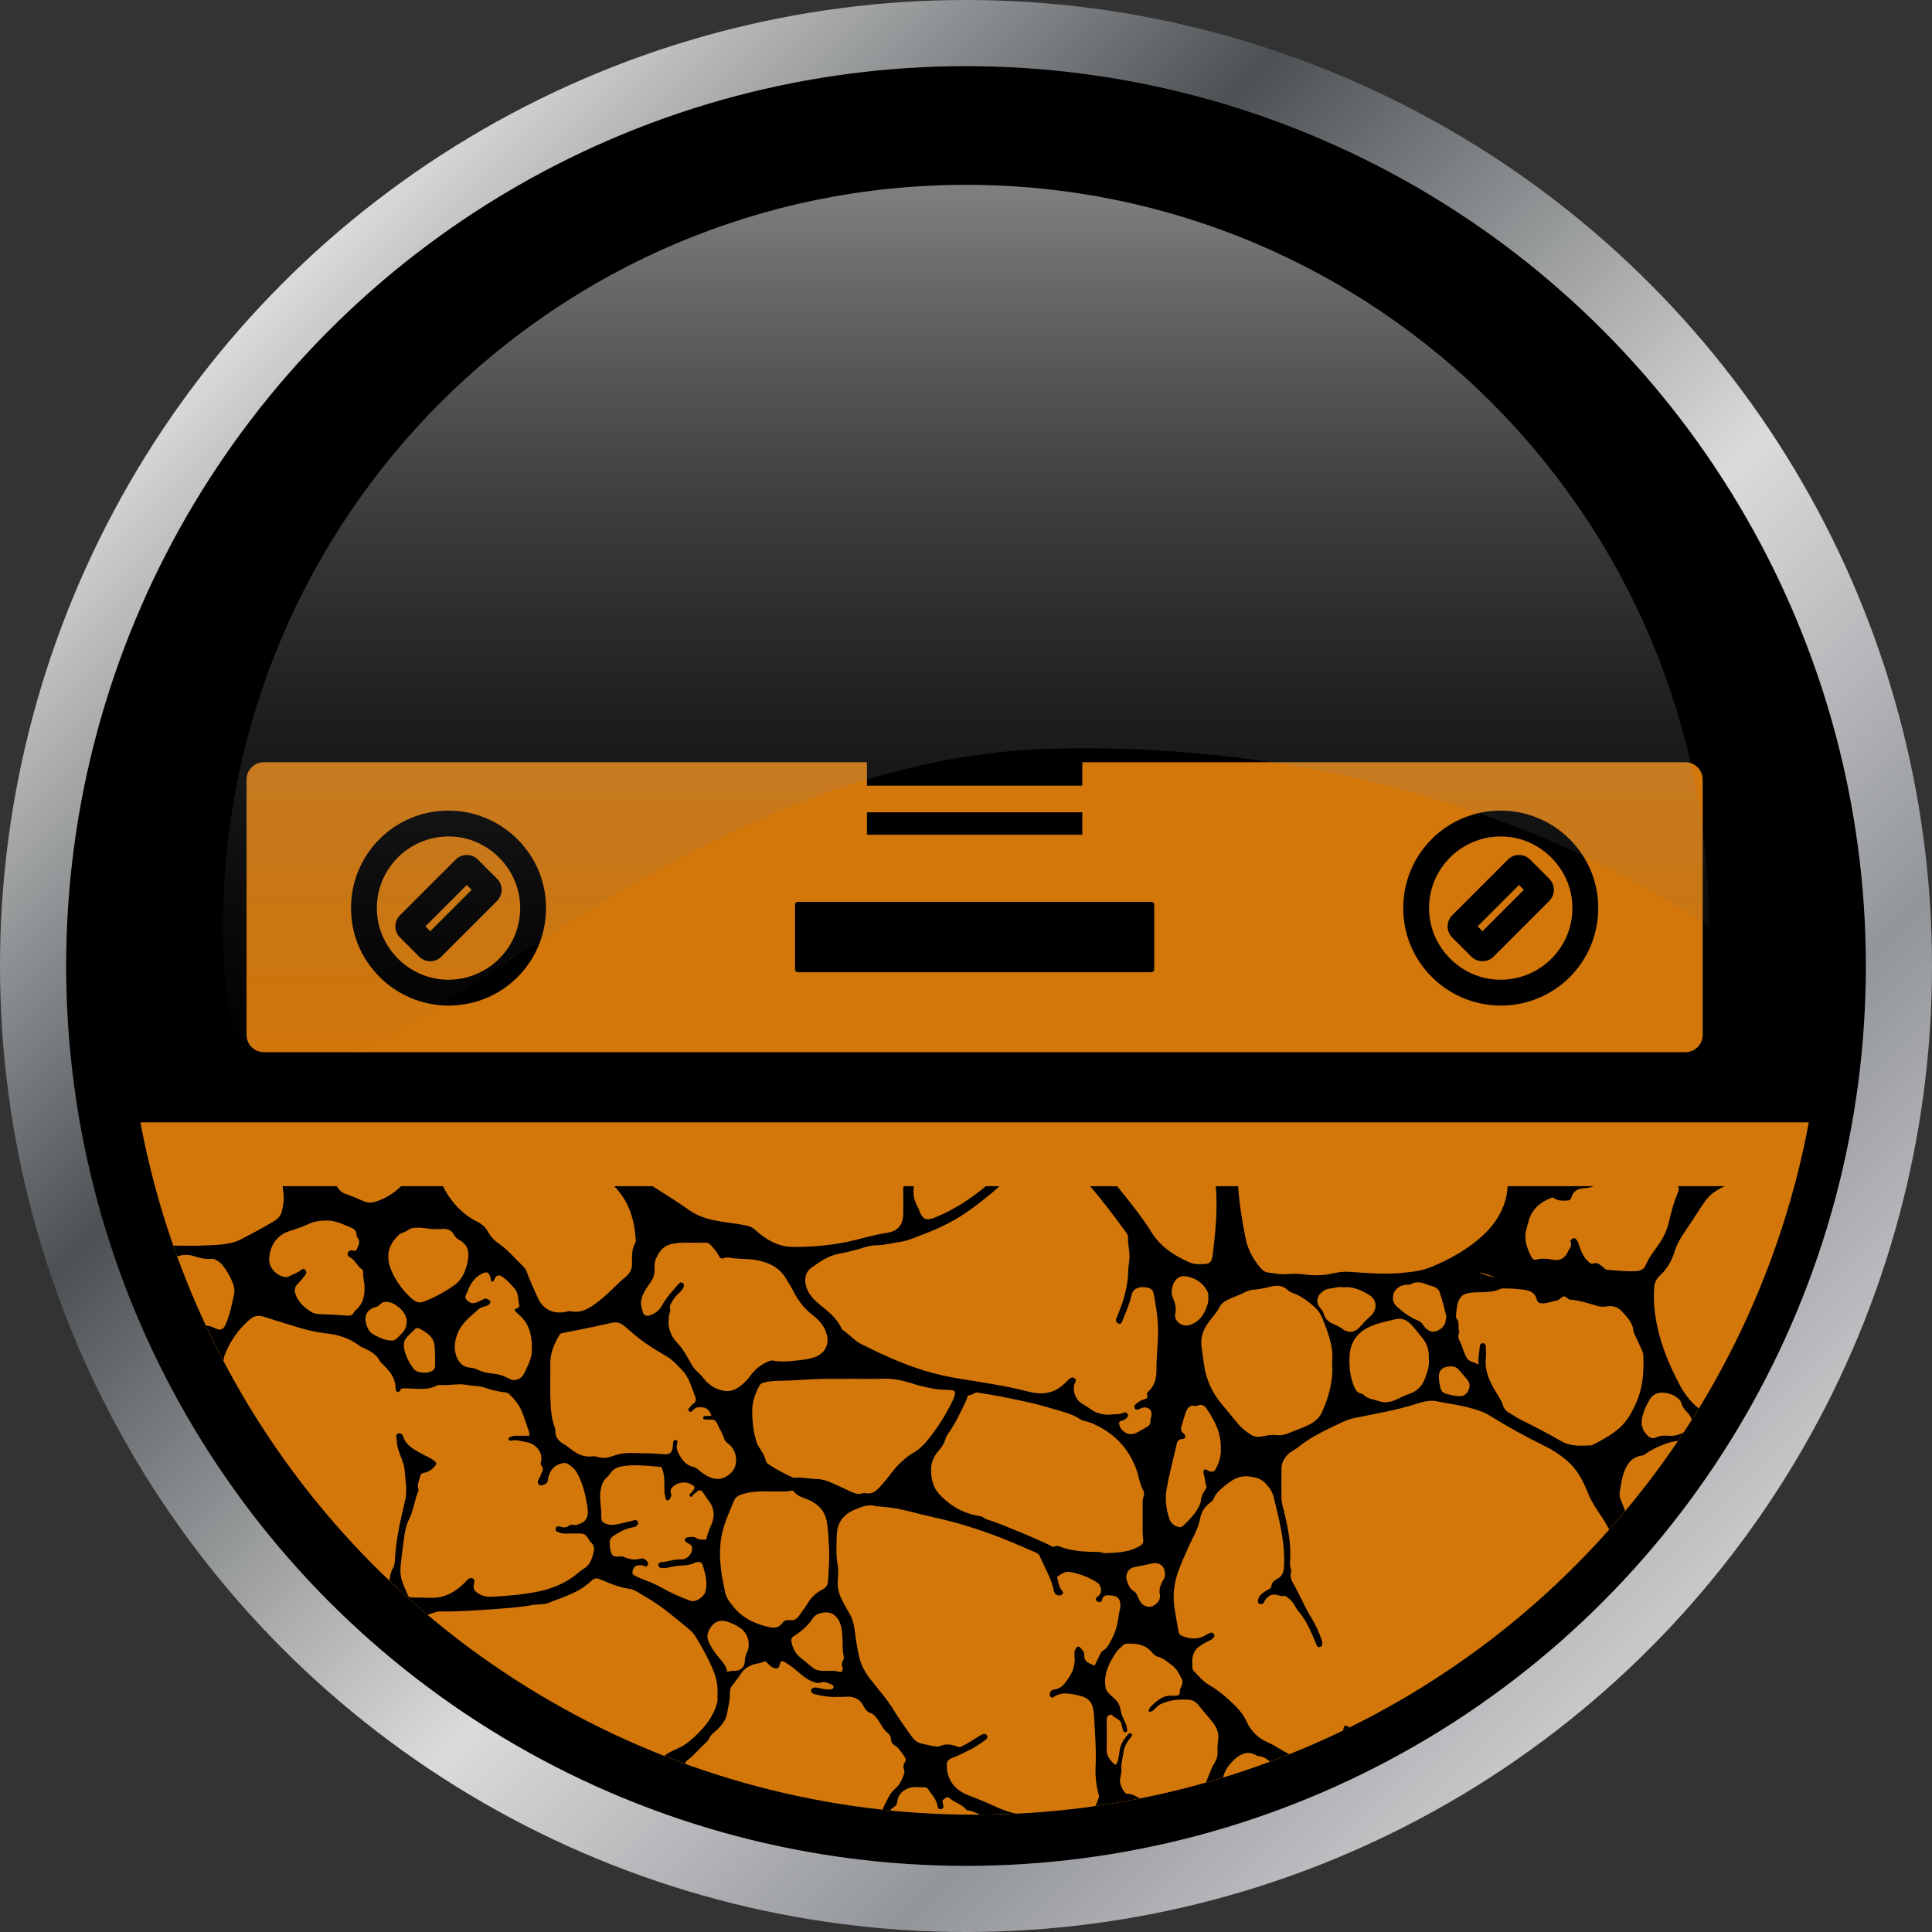 <svg xmlns="http://www.w3.org/2000/svg" xmlns:xlink="http://www.w3.org/1999/xlink" id="Layer_1" viewBox="0 0 1051.391 1051.391"><rect x="0" y="0" width="1051.391" height="1051.391" fill="#333333" stroke="none"/><defs><clipPath id="clippath"><circle id="MASK" cx="-694.304" cy="525.696" r="461.87" fill="none"></circle></clipPath><linearGradient id="linear-gradient" x1="153.973" y1="153.973" x2="897.419" y2="897.419" gradientUnits="userSpaceOnUse"><stop offset="0" stop-color="#dbdbdb"></stop><stop offset=".048" stop-color="#c1c2c3"></stop><stop offset=".279" stop-color="#4c5154"></stop><stop offset=".598" stop-color="#dbdbdb"></stop><stop offset=".827" stop-color="#92959a"></stop><stop offset="1" stop-color="#c9c9cb"></stop></linearGradient><clipPath id="clippath-1"><circle id="MASK-2" data-name="MASK" cx="530.391" cy="525.696" r="461.87" fill="none"></circle></clipPath><filter id="luminosity-noclip" x="25.389" y="314.455" width="998.174" height="931.827" color-interpolation-filters="sRGB" filterUnits="userSpaceOnUse"></filter><linearGradient id="linear-gradient-2" x1="524.476" y1="1092.049" x2="524.476" y2="314.455" gradientUnits="userSpaceOnUse"><stop offset="0" stop-color="#fff"></stop><stop offset=".036" stop-color="#e1e1e1"></stop><stop offset=".117" stop-color="#a6a6a6"></stop><stop offset=".198" stop-color="#737373"></stop><stop offset=".276" stop-color="#4a4a4a"></stop><stop offset=".352" stop-color="#292929"></stop><stop offset=".425" stop-color="#121212"></stop><stop offset=".494" stop-color="#040404"></stop><stop offset=".553" stop-color="#000"></stop></linearGradient><mask id="mask" x="25.389" y="314.455" width="998.174" height="931.827" maskUnits="userSpaceOnUse"><g filter="url(#luminosity-noclip)"><ellipse cx="524.476" cy="703.252" rx="499.087" ry="388.797" fill="url(#linear-gradient-2)"></ellipse></g></mask><linearGradient id="linear-gradient-3" x1="525.696" y1="584.977" x2="525.696" y2="100.588" gradientUnits="userSpaceOnUse"><stop offset="0" stop-color="#4d4d4d" stop-opacity="0"></stop><stop offset=".523" stop-color="#ababab" stop-opacity=".531"></stop><stop offset="1" stop-color="#fff"></stop></linearGradient></defs><g clip-path="url(#clippath)"><path d="M-440.164,577.914c0,70.454-113.782,140.868-254.14,140.868s-254.14-70.414-254.14-140.868h-450.73v642.088H10.566v-642.088h-450.73Z" fill="#d3770a"></path></g><g><g><circle cx="525.696" cy="525.696" r="525.696" fill="url(#linear-gradient)"></circle><circle cx="525.696" cy="525.696" r="489.696"></circle></g><g clip-path="url(#clippath-1)"><g><g><rect x="800.781" y="492.317" width="31.835" height="3.734" transform="translate(-110.236 722.236) rotate(-45)" fill="#d3770a"></rect><path d="M247.651,455.354c-1.188-.106-2.389-.16-3.571-.16-10.897,0-21.382,4.63-28.766,12.702-7.479,8.176-11.053,18.78-10.064,29.858,1.645,18.458,16.804,33.616,35.261,35.261,1.189.106,2.391.16,3.574.16,10.897,0,21.381-4.627,28.763-12.695,7.48-8.175,11.058-18.781,10.073-29.867-1.645-18.455-16.808-33.614-35.271-35.26ZM270.486,490.296l-30.291,30.301c-1.614,1.614-3.762,2.502-6.049,2.502s-4.448-.894-6.054-2.517l-10.423-10.413c-3.328-3.347-3.324-8.765-.001-12.088l30.31-30.31c1.612-1.611,3.757-2.499,6.04-2.499s4.423.885,6.039,2.491l10.439,10.45c1.612,1.603,2.505,3.75,2.505,6.037s-.894,4.434-2.515,6.047Z" fill="#d3770a"></path><path d="M917.186,414.81h-328.2v12.76h-117.19v-12.76H143.596c-5.2,0-9.42,4.22-9.42,9.42v138.94c0,5.21,4.22,9.43,9.42,9.43h773.59c5.2,0,9.42-4.22,9.42-9.43v-138.94c0-5.2-4.22-9.42-9.42-9.42ZM471.796,442.07h117.19v12.19h-117.19v-12.19ZM296.92,499.014c-2.278,25.54-22.464,45.731-47.999,48.009-1.604.143-3.226.215-4.821.215h-.006c-14.839-.001-29.111-6.301-39.156-17.284-10.171-11.121-15.032-25.54-13.686-40.601,2.268-25.537,22.454-45.729,47.999-48.008,1.604-.143,3.228-.215,4.827-.215,14.833,0,29.099,6.296,39.143,17.273,10.176,11.122,15.041,25.545,13.7,40.612ZM628.136,527.58c0,.83-.68,1.51-1.51,1.51h-192.47c-.83,0-1.51-.68-1.51-1.51v-35.26c0-.84.68-1.52,1.51-1.52h192.47c.83,0,1.51.68,1.51,1.52v35.26ZM869.53,499.016c-2.267,25.538-22.454,45.73-47.999,48.008-1.604.143-3.226.215-4.821.215h-.006c-14.833-.001-29.101-6.298-39.144-17.276-10.174-11.121-15.039-25.543-13.698-40.608,2.278-25.541,22.469-45.731,48.009-48.01,1.604-.143,3.228-.215,4.827-.215,14.835,0,29.103,6.297,39.145,17.276,10.173,11.122,15.034,25.544,13.688,40.609Z" fill="#d3770a"></path><rect x="228.168" y="492.322" width="31.831" height="3.731" transform="translate(-277.953 317.337) rotate(-45)" fill="#d3770a"></rect><path d="M820.271,455.354c-1.188-.106-2.39-.16-3.573-.16-10.896,0-21.38,4.628-28.764,12.697-7.481,8.176-11.059,18.782-10.074,29.865,1.645,18.455,16.809,33.614,35.271,35.26,1.188.106,2.39.16,3.573.16,10.897,0,21.381-4.629,28.765-12.7,7.478-8.175,11.052-18.779,10.063-29.86-1.645-18.457-16.804-33.616-35.261-35.261ZM843.099,490.304l-30.294,30.294c-1.613,1.613-3.758,2.501-6.039,2.501s-4.436-.889-6.049-2.502l-10.429-10.429c-1.614-1.614-2.502-3.761-2.502-6.048s.889-4.425,2.501-6.038l30.31-30.31c1.612-1.611,3.756-2.499,6.039-2.499s4.427.887,6.039,2.499l10.44,10.44c1.607,1.589,2.501,3.739,2.501,6.038s-.894,4.449-2.518,6.055Z" fill="#d3770a"></path></g><rect x="-96.065" y="610.784" width="1252.913" height="1252.913" fill="#d3770a"></rect><g mask="url(#mask)"><path d="M81.046,645.531l-5.913,23.632v-23.632h5.913ZM976.259,1235.639l-1.736,10.643c-2.734-1.996-5.842-3.607-9.325-4.823-4.94-1.726-8.426-4.999-11.262-9.164-1.074-1.576-1.885-3.324-2.936-4.91-1.608-2.422-3.124-5.067-6-6.188-5.545-2.162-11.171-3.983-17.155-4.727-7.442-.925-15.271-.165-22.236-3.179-5.669-2.452-10.144-1.414-15.087,1.471-3.599,2.099-6.118,4.644-7.587,8.548-2.802,7.444-3.3,15.221-3.581,22.973h-10.142c.183-.486.414-.941.715-1.316,1.989-2.482,1.868-5.315,2.157-8.233.731-7.355,2.298-14.512,5.975-21.103,3.776-6.764,7.004-13.798,8.422-21.489.907-4.928,1.449-9.925,2.422-14.837.667-3.362-.173-6.634-.034-9.944.046-1.128-.393-1.862-1.298-2.526-2.685-1.972-4.592-4.718-5.964-7.608-1.725-3.63-4.421-6.14-7.542-8.366-2.826-2.012-5.673-3.997-8.564-5.91-4.496-2.975-9.375-4.126-14.719-2.873-.648.152-1.336.26-1.994.215-1.465-.099-2.542.476-3.577,1.483-7.971,7.74-15.307,16.019-21.587,25.195-4.225,6.176-6.877,13.015-8.237,20.366-.938,5.063-1.828,10.126-1.322,14.908-.655,10.382,2.298,19.606,5.868,28.722,1.519,3.877,3.438,7.53,5.573,11.088.466.776.952,1.522,1.481,2.228h-29.471c-.292-.885-.048-1.765.604-2.596.784-.999,1.919-1.528,2.977-2.164,7.308-4.396,9.755-13.009,5.825-20.465-.472-.898-.744-1.879-1.163-2.795-6.379-13.968-14.88-26.046-28.93-33.47-13.501-7.133-26.849-14.522-39.373-23.356-4.76-3.359-10.435-5.513-16.42-5.426-9.33.134-17.447-2.896-24.596-8.595-3.302-2.634-6.788-4.789-10.816-5.922-4.741-1.336-9.535-3.132-14.458-2.84-4.938.294-9.873.206-14.798.482-5.645.316-10.067-1.561-13.327-6.254-1.528-2.198-3.687-3.612-6.461-3.815-4.197-.309-8.47-.19-12.215,1.729-4.614,2.365-9.149,2.698-14.011,1.284-2.687-.781-5.209-.15-7.178,1.801-2.457,2.435-4.925,4.868-5.516,8.611-.41,2.603-1.506,5.219-4.273,6.009-3.062.874-3.148,2.193-1.991,4.816,3.174,7.198,5.897,14.551,4.738,22.683-.077.548.052,1.124.197,1.666,1.854,6.874,2.217,13.934,2.661,20.986.106,1.691.046,3.336-2.011,3.632-1.9.272-2.798-1.096-3.311-2.713-.24-.754-.286-1.544-.295-2.33-.115-9.297-2.286-18.233-4.923-27.061-1.577-5.286-4.335-9.927-9.259-12.784-4.952-2.873-10.153-5.3-15.297-7.817-2.239-1.095-4.702-1.622-7.181-1.655-5.16-.068-10.297-.028-15.468.475-14.06,1.369-22.397,12.027-25.007,23.891-2.239,10.179-2.156,20.77.295,31.072,1.605,6.758,3.837,13.363,4.374,20.362.152,1.989.664,4.038,1.552,5.836,1.704,3.45,2.809,7.4,7.186,8.791,7.275,2.311,14.434,4.944,21.458,7.932h-41.955c1.27-5.793,2.445-11.604,2.352-17.679-.106-6.873.228-13.875-2.157-20.263-4.645-12.442-3.153-24.965-1.754-37.539.72-6.465,1.847-12.884,1.396-19.421-.123-1.802-.288-3.733-2.699-4.022-2.445-.291-4.137.685-4.904,3.099-.274.86-.405,1.747-.581,2.626-1.132,5.627-2.759,11.107-5.028,16.383-5.617,13.06-12.927,25.098-21.607,36.367-3.481,4.52-5.59,9.696-4.424,15.686.298,1.533.374,3.116.556,4.676.189,1.629.112,3.364-1.818,3.846-2.095.522-2.689-1.206-3.104-2.744-.559-2.079-1.48-3.985-2.394-5.916-1.334-2.824-3.275-4.676-6.543-5.129-7.936-1.101-15.851-2.273-23.724.33-.655.217-1.317.28-1.979.043-.79-.284-1.397-.811-1.557-1.632-.216-1.124.784-1.178,1.478-1.433,1.992-.731,3.813-2.002,6.001-2.124,5.151-.286,10.153-1.618,15.37-1.706,6.601-.111,12.527-1.881,17.202-7.489,11.005-13.196,19.318-27.751,24.506-44.115,1.653-5.215,2.083-10.54,1.814-15.957-.124-2.476-.124-5.133-1.632-7.127-3.398-4.489-5.758-9.603-9.028-14.181-2.93-4.104-6.435-6.776-11.418-7.51-7.406-1.092-14.266-3.923-21.161-6.648-2.924-1.156-5.78-2.462-8.757-3.5-5.401-1.882-10.827-1.181-15.806.784-6.871,2.711-13.79,5.314-20.631,8.095-7.257,2.95-15.136,4.882-21.362,9.737-14.359,11.195-29.981,20.154-46.437,27.775-1.742.807-2.99,1.905-3.642,3.712-2.764,7.662-2.937,15.701-.597,23.168,1.463,4.664,2.092,9.08,1.92,13.735-.175,4.836-.993,9.626-3.213,14.003-.893,1.762-2.479,3.323-4.619,2.247-2.065-1.038-1.007-2.885-.328-4.413.924-2.084,1.765-4.247,1.135-6.508-1.535-5.505-2.341-11.207-4.412-16.561-1.632-4.226-3.68-4.735-7.497-2.385-6.459,3.98-9.103,9.937-9.292,17.211-.118,4.598-.056,9.201-.015,13.801.024,2.762-.571,5.35-1.854,7.775-3.186,6.022-7.078,11.52-12.865,15.3-6.017,3.93-10.078,9.248-12.57,15.601h-10.72c.09-.63.185-1.26.286-1.89,2.058-12.854.542-25.689-2.016-38.384-.401-1.998-.991-3.962-.04-5.916.574-1.18,1.548-1.975,2.958-1.8,1.139.14,1.896.919,1.901,2.034.016,4.521,2.073,8.716,1.957,13.282-.082,3.189,1.005,6.201,2.689,8.918,2.339,3.779,5.6,4.503,9.391,2.348,4.074-2.316,6.247-6.361,9.052-9.808,2.591-3.18,4.112-6.879,4.698-11.005.916-6.46,1.238-12.931,1.099-19.449-.147-6.85-1.84-12.798-8.387-16.381-1.279-.7-2.517-1.456-3.872-2.008-4.366-1.782-8.755-3.524-12.922-5.747-5.12-2.732-11.151-2.01-16.365-4.398-.772-.353-1.773.076-2.666.105-3.887.124-6.957,2.171-10.216,3.964-4.782,2.631-5.801,5.995-2.735,10.508.631.931,1.207,1.893,1.564,2.968.346,1.033.274,2.025-.53,2.811-.832.814-1.836.69-2.831.309-1.18-.453-2.082-1.308-3.025-2.102-6.499-5.46-13.517-7.191-21.49-3.257-2.512,1.24-4.923,2.872-7.613,3.561-6.528,1.673-11.151,5.332-14.69,11.129-3.045,4.99-8.519,7.91-12.443,12.236-2.299,2.533-4.786,4.744-8.477,4.966-1.031.062-1.874.736-2.603,1.453-2.4,2.358-4.769,4.734-6.95,7.318-7.591,8.994-12.473,19.228-15.761,30.535-.362,1.245-.66,2.477-.905,3.702h-16.787c-.846-1.2-1.77-2.375-2.769-3.526-2.721-3.134-5.388-6.457-7.058-10.206-2.876-6.457-8.855-9.23-14.038-13.005-.446-.324-1.046-.613-1.571-.544-4.141.544-8.256-.831-12.382-.159-7.139,1.163-13.907.166-20.073-3.242v-7.469c6.82,4.76,14.611,6.862,24.056,4.912,6.713-1.386,13.916-1.372,20.491,1.879,5.784,2.86,6.274,2.679,8.56-3.552.348-.949.72-1.898.923-2.885.566-2.755,2.181-4.809,4.026-6.856,2.126-2.358,5.564-2.857,7.455-4.794,3.117-3.19,6.619-4.005,10.54-4.174,6.121-.264,12.306-1.333,18.32.907,1.267.472,2.56.637,3.949.201,5.748-1.8,10.158-5.413,14.242-9.714,6.968-7.338,10.689-16.183,12.939-25.839,1.044-4.477,1.794-9.101,3.909-13.211,2.644-5.137,1.432-9.967-.408-14.871-.442-1.176-1.063-2.312-2.178-2.92-6.727-3.667-11.091-9.678-15.737-15.462-2.709-3.373-6.207-5.868-10.508-6.938-5.127-1.275-10.226-2.635-15.322-4.021-2.421-.659-4.818-.659-7.329-.42-4.791.456-9.705,1.132-14.338-.681-4.388-1.717-8.759-3.499-13.069-5.423-6.161-2.749-12.39-5.408-19.115-6.419-4.595-.69-8.99-1.887-13.224-3.773-1.331-.592-2.74-1.167-4.235-.679-3.628,1.184-7.419,1.803-10.94,3.368-.998.444-2.001.878-3.006,1.307v-8.359c.447-.362.88-.753,1.3-1.179.394-.4.767-.857,1.238-1.133,7.717-4.52,14.412-10.667,22.76-14.187,1.638-.69,3.138-1.726,4.644-2.691.947-.606,1.799-1.399,2.24-2.459,1.039-2.499,1.984-4.834-.682-7.222-1.348-1.207-2.029-3.129-3.955-3.896-.825-.328-1.399-1.186-1.629-2.068-1.091-4.219-4.466-6.297-7.866-8.24-4.557-2.604-9.046-5.325-14.28-6.589-1.25-.302-2.511-.597-3.77-.841v-14.217c2.062,1.363,4.278,2.433,6.63,3.407,2.782,1.153,5.512-.091,8.221.477.288.061.731-.342.945-.231,1.569.815,2.934,1.044,4.55-.184,3.004-2.283,5.404-4.973,6.88-8.455.406-.96-.139-1.738-.518-2.536-1.808-3.798-2.391-7.839-2.646-11.997-.626-10.152,1.566-19.836,5.287-29.117,1.89-4.717,1.098-9.243.607-13.815-.28-2.622-2.145-4.889-3.759-7.046-.801-1.068-1.821-1.958-2.514-3.136-.461-.783-1.194-1.399-2.181-1.383-2.101.033-3.643-1.014-4.922-2.506-1.135-1.321-2.517-1.801-4.123-1.548-1.696-.21-3.334.24-4.647.876-2.5,1.21-5.15,1.808-7.81,2.353v-12.475c4.747-2.33,7.105-6.634,9.69-10.844,1.056-1.723,2.099-3.455,3.152-5.179,2.562-4.196,6.043-7.114,10.905-8.398,3.923-1.036,7.922-1.628,11.884-2.426,5.403-1.086,9.998-3.694,13.102-8.213,9.122-13.295,14.084-27.649,10.83-44.071-1.415-7.129-1.776-14.432-5.182-21.135-3.867-7.61-6.855-15.601-9.204-23.837-1.272-4.46-3.615-8.551-6.567-12.065-4.078-4.851-9.372-7.756-15.969-6.607-5.19.904-10.331,2.154-15.423,3.535-2.402.652-4.807,1.253-7.218,1.745v-6.505c2.954-.634,5.824-1.591,8.486-3.268,1.355-.854,3.131-1.656,3.43-3.041.425-1.994.957-4.094.665-6.217-.084-.611-.398-1.04-1.01-1.182-.326-.075-.682-.027-1.001-.117-1.816-.508-2.927-1.615-2.464-2.585.662-1.393,1.83-1.289,3.149-.897,3.769,1.122,7.486.701,11.174-.52,1.571-.521,2.634-1.397,3.493-2.881,3.198-5.525,6.307-11.055,8.563-17.079,1.564-4.172,1.046-7.131-1.926-9.665-1.871-1.597-3.497-3.439-5.424-5.008-4.068-3.306-8.717-4.376-14.935-4.562-1.799-.238-4.2.886-6.573,2.646-1.927,1.429-3.798,2.918-5.625,4.455v-10.94c2.045-1.971,4.071-3.962,6.041-6.008,2.154-2.236,3.556-4.484,2.692-7.78-1.728-6.6-2.994-13.34-5.89-19.579-.788-1.699-1.681-3.266-2.843-4.555v-15.727c3.93,5.633,9.718,8.408,16.912,8.609,6.951.195,13.923.294,20.864-.035,6.252-.297,12.713-.466,18.402-3.391,5.875-3.023,11.698-6.183,17.414-9.519,2.322-1.355,4.098-3.169,4.722-5.846.715-3.065,1.163-6.168.849-9.334-.137-1.377-.306-2.747-.49-4.114h29.439c.106.161.212.321.317.483,1.053,1.621,2.387,2.97,4.299,3.623,3.405,1.162,6.716,2.569,9.993,4.042,2.183.981,4.314.961,6.554.255,5.511-1.735,10.029-4.652,13.828-8.403h22.884c.276.697.602,1.385.99,2.064,4.268,7.463,10,13.519,17.822,17.368,2.404,1.183,4.237,2.877,5.545,5.211,1.447,2.578,3.351,4.801,5.799,6.471,5.158,3.518,9.095,8.326,13.513,12.623.976.949,1.638,2.126,2.09,3.42,1.625,4.669,3.831,9.098,5.803,13.618,2.716,6.227,8.472,8.974,15.094,7.594.994-.208,2.025-.478,3.004-.292,6.391,1.219,10.921-2.381,15.503-5.869,5.017-3.818,9.074-8.694,13.975-12.649,2.161-1.743,3.639-4.063,3.683-6.935.062-4.019-.425-8.069,1.763-11.795.484-.827.252-1.989.17-2.995-.891-10.86-4.219-20.438-11.653-27.834h20.907c6.735,4.219,13.468,8.439,19.954,13.021,8.877,6.271,19.285,6.152,29.213,8.016,2.521.473,4.616.879,6.584,2.652,5.751,5.184,12.085,9.189,20.254,9.322,9.582.157,19.064-.649,28.471-2.433,7.725-1.465,15.192-4.043,23.001-5.188,6.096-.895,8.875-4.335,8.937-10.58.038-4.039.07-8.081-.012-12.12-.019-.912.032-1.807.134-2.689h5.661c-.69,3.988.077,8.008,2.479,12.09.223.381.309.842.473,1.26,1.907,4.837,3.769,5.59,8.559,3.669,10.28-4.122,19.297-10.113,27.68-17.018h7.396c-4.694,4.334-9.753,8.266-14.909,12.09-8.336,6.183-17.528,10.77-27.241,14.354-3.886,1.434-7.688,3.248-11.802,3.845-4.301.623-8.506,1.819-12.918,1.839-3.83.017-7.451,1.443-11.101,2.47-3.13.881-6.283,1.613-9.473,2.181-5.697,1.014-10.265,4.321-14.81,7.498-4.774,3.338-4.075,9.918-1.02,14.441,2.185,3.237,5.217,5.548,8.151,7.911,3.634,2.927,6.908,6.038,8.914,10.312.19.403.362.915.7,1.134,3.625,2.348,6.304,5.831,10.284,7.837,11.137,5.614,22.422,10.793,34.384,14.445,6.326,1.931,12.757,3.356,19.267,4.412,12.565,2.039,25.165,3.866,37.514,7.051,5.601,1.444,11.027,1.44,16.156-1.815,1.451-.92,2.685-2,3.883-3.176.641-.629,1.269-1.273,1.924-1.888.923-.868,2.003-1.133,3.046-.35,1.039.781.538,1.663.069,2.664-1.605,3.402.274,8.859,3.502,10.775,1.926,1.143,3.79,2.392,5.642,3.653,2.682,1.827,5.669,2.584,9.113,2.712,2.574-.539,5.531.138,8.259-1.124.95-.438,1.794-.148,2.253.817.394.835-.031,1.513-.626,2.095-.827.807-1.842,1.271-2.945,1.551-1.144.291-1.262.948-1.005,2.025,1.005,4.196,5.603,6.382,9.453,4.376,1.886-.984,3.718-2.076,5.57-3.123,1.142-.646,1.951-1.514,1.917-2.927-.027-1.023.302-1.975.511-2.96.71-3.325-1.989-5.568-5.265-4.44-.528.182-1.01.49-1.533.694-.761.297-1.632.481-2.154-.278-.573-.834-.333-1.789.398-2.44,1.252-1.116,2.607-2.072,4.26-2.597,1.166-.371,2.872-.499,1.914-2.601-.3-.658.23-1.308.741-1.76,3.5-3.085,4.433-7.362,4.394-11.565-.082-8.522,1.284-16.988.772-25.502-.328-5.459-1.25-10.844-2.289-16.212-.379-1.958-1.55-2.826-3.363-3.226-1.454-.32-2.943-.431-4.342-.093-2.161.523-3.814,1.657-4.335,4.133-.946,4.508-2.848,8.708-4.546,12.967-.166.416-.293.851-.499,1.245-.408.78-.775,1.852-1.927,1.36-1.087-.466-1.845-1.366-1.362-2.695.497-1.366,1.098-2.695,1.641-4.045,2.854-7.107,4.745-14.415,4.894-22.132.05-2.557.664-5.069.698-7.663.046-3.492-1.002-6.859-.813-10.359.096-1.772-1.31-3.078-2.274-4.413-5.817-8.056-11.905-15.903-18.305-23.504h14.651c6.591,8.148,13.238,16.253,18.814,25.196,4.907,7.868,12.473,12.756,20.871,16.376,1.672.719,3.474.843,5.29.859,5.564.048,6.53-.536,7.185-6.09,1.404-11.903,2.569-23.787,1.559-35.858-.014-.161-.029-.322-.042-.483h12.185c.605,9.549,2.206,18.983,4.047,28.378,1.14,5.82,3.944,10.948,7.668,15.566,1.231,1.526,2.596,2.816,4.652,3.057,3.328.389,6.593,1.132,10.024.851,3.229-.264,6.509-.262,9.755.173,4.931.659,9.818.667,14.726-.449,3.054-.695,6.245-1.201,9.352-.992,9.51.638,18.968,1.524,28.546.627,5.641-.528,11.19-1.104,16.42-3.292,10.223-4.274,19.955-9.672,28.023-17.166,6.919-6.427,12.066-14.585,13.263-24.328.099-.807.158-1.615.19-2.425h46.828c-1.672.631-3.402,1.033-5.212,1.096-3.351.117-5.862,1.488-6.86,4.851-.439,1.478-1.363,1.905-2.751,1.884-2.12-.033-4.273.235-6.198-1.05-.532-.355-1.156-.76-1.878-.491-6.46,2.403-11.138,6.603-12.726,13.476-.473,2.057-1.326,4.017-1.495,6.172-.367,4.686,1.236,8.799,3.375,12.802.54,1.013,1.254,1.504,2.452,1.201,2.987-.754,5.958-.605,8.962.048,3.485.757,6.575-.612,8.086-3.94.814-1.796,2.655-3.42,1.701-5.86-.311-.797.557-1.422,1.257-1.784.919-.477,1.454.255,1.965.835.995,1.136,1.259,2.617,1.732,3.981,1.039,3.005,2.373,5.796,4.846,7.925.71.61,1.471,1.294,2.38.952,2.505-.945,3.975.844,5.601,2.044.703.518,1.163,1.311,2.171,1.381,5.248.362,10.482,1.017,15.755.676,2.365-.153,4.222-.953,5.239-3.426,1.629-3.96,4.339-7.314,6.767-10.794,2.524-3.62,4.502-7.384,5.536-11.715,1.403-5.867,2.902-11.728,5.302-17.291.526-1.218.424-2.141-.246-2.972h25.536c-.102.045-.206.085-.309.131-4.277,1.895-7.967,4.53-10.679,8.462-3.441,4.992-6.605,10.167-10.028,15.165-2.551,3.725-4.92,7.45-6.267,11.823-1.506,4.882-3.932,9.348-7.771,12.815-2.076,1.875-3.129,4.088-3.308,6.746-.25,3.693-.278,7.394.087,11.092,1.511,15.238,6.929,29.194,14.128,42.526,3.707,6.861,9.009,12.493,15.96,15.945,4.324,2.148,8.666,4.23,12.733,6.812,5.904,3.751,12.147,6.834,18.651,9.314,4.636,1.769,9.442,3.345,14.478,3.092v12.748c-8.549,2.416-10.582,6.04-8.194,14.574.806,2.871,1.403,5.878.099,8.582-2.774,5.749-5.068,12.027-9.733,16.425-4.53,4.274-4.89,8.658-3.126,13.945.425,1.277.823,2.562,1.274,3.832,2.534,7.162,7.166,13.202,10.7,19.829,1.372,2.57,5.457,4.81,8.979,5.538v53.009c-1.737-.582-3.47-1.174-5.244-1.619-5.986-1.502-12.257-3.503-18.213-1.208-10.254,3.949-20.583,3.968-31.135,2.371-1.47-.222-2.881-.16-4.342.096-13.412,2.36-22.703,9.908-28.687,22.039-3.232,6.549-5.837,13.354-8.923,19.956-.59,1.26-.551,2.606-.388,3.964.755,6.261,2.186,12.356,4.278,18.31.619,1.76,1.596,3.122,2.958,4.381,5.523,5.111,11.452,9.742,17.263,14.503,10.046,8.23,21.561,13.175,34.501,14.795,5.79.725,11.637,1.148,17.349,2.324,6.885,1.417,13.712,1.818,20.582.544v16.764c-2.456-1.135-4.995-2.131-7.628-2.967-1.821-.579-3.686-1.297-5.604-.822-3.625.898-7.349.921-11.019,1.397-5.48.712-10.384,2.523-14.803,5.922-6.675,5.136-13.26,10.382-19.748,15.752-3.7,3.065-6.567,6.61-7.773,11.471-1.053,4.241-2.968,8.227-4.731,12.233-2.545,5.779-4.352,11.782-5.669,17.944-.307,1.441-.561,2.899.223,4.268,1.447,2.532,2.63,5.211,4.307,7.613,3.39,4.855,7.864,7.291,13.961,7.271,5.995-.019,11.86-.467,17.678-1.92,1.346-.336,3.201-.409,3.71,1.39.573,2.02-1.135,2.696-2.647,3.227-2.553.895-5.28,1.111-7.86,1.882-2.548.761-3.333,2.433-2.462,4.936.569,1.643,1.605,2.959,3.069,3.897,2.649,1.694,5.341,3.318,8.1,4.831,1.811.994,3.522.846,5.48.193,4.907-1.637,7.471-5.265,9.709-9.649,1.461-2.866,3.177-5.145-.065-7.806-.686-.563-.782-1.621-.106-2.462.761-.948,1.739-.901,2.747-.487,1.279.527,2.241,1.47,3.128,2.499.65.756,1.115,1.76,2.205,1.978,3.138.627,3.352,2.941,2.5,5.167-2.212,5.777-1.8,11.759-1.464,17.644.408,7.132,2.579,13.605,9.186,17.792,1.882,1.193,3.725,2.45,5.575,3.696v13.342c-2.321-.679-4.631-1.401-6.983-1.953-4.51-1.058-7.109.616-8.22,5.098-.617,2.5-1.157,5.028-1.478,7.584-.382,3.034-.542,6.182,1.101,8.859,3.625,5.911,7.462,11.697,11.559,17.298.993,1.358,2.522,2.195,3.849,3.226.058.045.115.091.172.135ZM907.771,1054.361c.257,1.9-.665,3.982.926,5.758,1.849,2.065,6.167,3.113,9.274,1.543,3.492-1.764,7.031-3.372,10.602-4.962,4.035-1.797,4.964-5.944,2.692-9.507-.708-1.11-1.711-1.615-2.915-2.076-6.016-2.301-11.684-.952-17.197,1.586-3.239,1.493-3.92,4.351-3.382,7.659ZM166.26,1200.779c-1.667-1.491-3.334-1.766-5.255-.797-3.804,1.919-7.919,1.443-11.778.708-5.275-1.004-9.449,1.035-13.369,3.822-2.936,2.086-5.158,4.955-6.03,8.64-.175.743-.319,1.539-.888,2.148-3.701,3.951-3.202,8.539-1.977,13.225.365,1.401.751,2.802,1.207,4.176,1.254,3.775,3.519,5.515,7.46,5.441,1.055-.02,1.967.164,2.921.451,3.728,1.122,7.854-1.322,8.472-5.248.274-1.753.863-3.166,2.013-4.478.648-.741,1.094-1.684,1.526-2.587,2.02-4.232,3.903-8.518,6.254-12.601,1.854-3.219,3.963-6.193,6.367-8.995,1.082-1.26,2.06-2.607,3.077-3.904ZM889.561,904.51c-.144-2.573-.026-5.161-.026-7.742-.003-3.703.072-7.408-.017-11.109-.302-12.678-2.034-25.143-6.048-37.211-2.242-6.735-5.966-12.76-9.352-18.957-2.579-4.723-6.083-8.848-8.468-13.661-1.132-2.286-1.996-4.701-3.044-7.031-2.365-5.255-5.428-10.089-9.799-13.871-3.725-3.224-7.901-5.934-12.332-8.092-10.397-5.063-20.452-10.709-30.294-16.769-3.041-1.872-6.536-2.844-10.006-3.835-6.043-1.726-12.282-2.364-18.398-3.665-3.819-.811-7.607.349-11.229,1.491-11.119,3.507-22.608,5.369-33.978,7.751-2.461.515-4.704,1.452-6.911,2.504-4.762,2.273-9.55,4.522-14.15,7.102-3.303,1.852-6.438,4.068-9.408,6.421-1.828,1.447-4.037,2.265-5.661,4.086-1.903,2.133-3.027,4.451-3.066,7.231-.077,5.386-.084,10.774-.002,16.16.046,2.922,1.077,5.7,1.739,8.514,1.931,8.19,3.457,16.4,2.986,24.874-.099,1.777-.214,3.589.494,5.32.163.397.259.941.122,1.321-1.192,3.301.827,5.781,2.188,8.363,3.027,5.73,5.601,11.67,9.044,17.226,2.051,3.313,3.702,7.089,5.073,10.863.228.628.467,1.277.532,1.933.113,1.161.029,2.39-1.445,2.602-1.291.185-1.494-.862-1.916-1.855-2.603-6.151-5.04-12.37-9.533-17.548-1.725-1.988-2.482-4.749-4.673-6.495-1.307-1.04-2.37-2.465-4.373-1.807-.267.088-.641-.093-.95-.197-4.04-1.36-6.208-.658-8.499,2.793-.243.368-.278.897-.568,1.206-.607.651-1.428.569-2.197.334-.806-.246-.882-.968-.827-1.644.142-1.799,1.221-3.097,2.543-4.154.955-.764,2.067-1.339,3.135-1.951.691-.395,1.511-.731,1.579-1.608.168-2.214,1.65-3.367,3.379-4.264,2.756-1.428,3.382-3.779,3.538-6.666.602-11.099-1.718-21.783-4.32-32.439-.477-1.949-.902-3.909-1.446-5.848-.789-2.812-2.373-4.917-4.344-7.005-2.449-2.596-5.426-3.219-8.719-3.678-5.591-.779-9.758,2.004-13.629,5.261-2.258,1.902-4.663,3.818-5.813,6.827-.405,1.061-1.549,1.927-2.516,2.668-2.646,2.024-4.236,4.869-4.797,7.893-1.108,5.985-4.313,10.997-6.676,16.404-1.972,4.512-4.109,8.984-5.642,13.646-2.003,6.084-2.692,12.333-1.708,18.825.634,4.195,1.459,8.343,2.144,12.521.257,1.573.876,2.332,2.303,2.865,4.303,1.604,8.492,1.949,12.577-.62.66-.416,1.401-.713,2.114-1.043.924-.428,1.777-.366,2.341.574.58.968.06,1.725-.64,2.359-1.104.995-2.521,1.451-3.811,2.123-1.173.61-2.246,1.34-3.339,2.082-4.411,2.995-4.097,7.366-3.929,11.747.024.617.365,1.363.806,1.801,2.679,2.657,5.011,5.678,8.391,7.593,4.107,2.327,7.746,5.346,11.22,8.489,3.653,3.303,7.065,6.961,9.149,11.49,2.533,5.503,6.576,9.128,12.093,11.489,2.965,1.27,5.647,3.193,8.494,4.756,6.527,3.588,13.678,5.591,20.747,7.692,2.377.706,5.009.523,7.511,1.369,2.257.763,5.693-1.993,5.69-4.479-.01-4.424.974-8.973-1.24-13.224-.679-1.305-.955-2.786-.581-4.255.257-1.013.94-1.503,2.037-1.013,1.283.572,2.295,1.328,2.581,2.849.37,1.973.993,3.904,1.276,5.886.65,4.524,2.982,8.413,4.568,12.583.331.869.904,1.522,1.778,1.923,2.444,1.122,4.85,2.325,7.292,3.451,6.301,2.899,13.1,4.484,19.281,7.725,3.764,1.973,7.914,3.005,12.308,2.9,6.836-.163,13.563,1.036,20.33,1.816,5.877.678,11.661,2.055,17.602,2.218,1.785.049,3.488.652,5.311.693,6.663.153,13.109-1.232,19.588-2.431,5.647-1.045,11.078-2.778,16.271-5.192,5.16-2.399,9.388-5.919,12.685-10.635,3.713-5.311,5.827-11.325,8.036-17.293,3.034-8.193,5.431-16.604,6.549-25.265.683-5.3,1.192-10.671.89-16.064ZM871.703,992.908c-.612-6.282-4.644-8.765-11.101-8.198-.674,0-1.346-.01-2.02.002-4.886.086-7.014,3.335-5.201,7.895,1.499,3.773,4.078,6.053,8.283,6.288.875.048,1.736.402,2.593.644,4.864,1.368,7.848-2.524,7.446-6.63ZM829.431,1006.324c-.638-3.038-1.42-6.054-2.987-8.845-1.866-3.319-5.357-4.661-8.022-6.985-1.24-1.082-3.269-.24-4.678-.389-1.039,0-1.828.039-2.61-.007-2.739-.16-4.351,1.167-5.383,3.644-1.031,2.472-.252,4.346,1.461,6.061.551.553,1.084,1.248,1.768,1.527,3.401,1.391,5.301,4.19,6.486,7.354,1.3,3.47,6.661,4.849,9.79,4.213,2.368-.48,4.718-3.997,4.176-6.573ZM751.351,978.283c-1.818-2.842-4.34-4.387-7.558-5.041-.983-.2-1.974-.456-2.895-.843-3.706-1.555-7.444-1.278-11.14-.129-4.493,1.396-7.451,4.149-8.226,9.099-.498,3.174-1.736,6.216-2.305,9.41-.178,1.002-.278,1.984-.299,2.989-.607,4.233,3.409,7.404,6.625,7.179,1.813-.128,3.03-.964,3.91-2.23,1.679-2.412,4.166-3.198,6.772-3.876,1.729-.449,3.464-.875,5.184-1.35,4.32-1.193,7.36-4.183,10.103-7.468,1.773-2.127,1.406-5.273-.171-7.739ZM712.212,981.082c1.847-5.866-1.837-10.054-4.508-14.479-1.206-1.999-5.513-3.654-7.021-3.055-2.732,1.084-4.479,3.122-4.62,6.042-.142,3.015-1.111,5.948-.765,9.006.076.663.326,1.804-.933,1.702-.82-.067-1.509-.79-1.283-1.66.484-1.863-.051-3.795.624-5.658.605-1.672.874-3.464,1.317-5.196.727-2.855.021-5.285-2.085-7.342-2.334-2.282-4.634-4.61-8.201-4.774-.11-.005-.23-.025-.326-.075-2.284-1.214-4.507-2.222-7.287-1.332-3.512,1.125-5.88,3.484-8.137,6.205-3.036,3.662-4.045,7.877-4.011,12.477.014,1.907.122,3.823-.022,5.72-.549,7.272,1.718,13.898,4.533,20.413.266.617.621,1.209.797,1.85.477,1.741,1.519,2.688,3.377,2.655.447-.008.955-.067,1.332.112,2.065.98,3.663.396,5.033-1.296.338-.416.859-.856,1.427-.384.523.434.288,1.037.039,1.54-.751,1.51-1.77,2.843-2.775,4.193-1.578,2.12-1.272,4.859.552,6.277,2.437,1.893,5.97,1.813,7.595-.561.252-.37.451-.987.839-.911,1.921.372,3.697-.199,5.532-.558.696-.136.744.745.514,1.259-.453,1.02-1.485,1.335-2.435,1.637-.629.2-1.367.057-1.993.258-1.641.529-2.171,2.201-.923,3.343,2.883,2.638,5.797,5.269,8.907,7.624,2.548,1.928,4.884,1.146,6.966-1.204,3.123-3.53,4.106-7.843,5.136-12.185.413-1.736.744-3.492,1.137-5.233.713-3.166-.173-4.173-3.38-3.894-.624.055-1.171.73-1.955.167,1.122-1.522,2.049-3.168,3.469-4.461.659-.599,1.269-1.233,1.447-2.199.348-1.877-.027-3.122-1.619-3.777-1.146-.472-1.854-2.049-3.78-.866-1.638,1.005-3.962.417-5.958.262-1.197-.093-2.301-1.293-2.559-2.192-.483-1.706-.46-3.624.172-5.785,1.262,1.12.823,2.202,1.029,3.097.772,3.378,3.615,4.803,6.86,3.551,2.782-1.074,5.248-2.438,6.746-5.19.659-1.207,1.266-2.365,1.171-3.78-.029-.446-.108-.931.02-1.34ZM609.463,968.914c-.247,1.839,2.332,7.35,3.814,7.278,3.193-.157,5.378,1.897,8.043,2.843,1.976.701,3.785-.243,5.491-.933,1.979-.803,3.831-.875,5.889-.468,3.543.7,7.154.459,10.722.157,1.207-.103,2.325-.308,3.596-.154,3.356.407,6.899-1.892,8.185-5.02,1.276-3.102,2.494-6.228,3.776-9.328.47-1.135.943-2.298,1.614-3.317,1.444-2.191,2.207-4.328,1.987-7.15-.165-2.105.184-4.426.411-6.635.432-4.186-1.684-7.342-4.119-10.245-2.15-2.565-4.332-5.104-6.421-7.723-1.437-1.799-2.914-3.106-5.7-3.256-5.359-.286-10.409.164-15.276,2.504-1.283.616-2.13,1.619-3.073,2.552-.909.899-1.818,1.668-3.2,1.485-.031-.916.099-1.753.789-2.468,2.111-2.19,4.363-4.26,7.154-5.474,2.013-.877,4.315-.779,6.506-.773,1.691.004,2.548-.546,2.418-2.324-.031-.435.017-.928.197-1.315.818-1.75,1.763-3.6.859-5.458-1.314-2.706-2.742-5.484-5.189-7.335-2.475-1.869-4.81-4.039-7.981-4.843-1.47-.372-2.432-1.594-3.394-2.678-3.672-4.134-8.501-4.562-13.556-4.342-.851.037-1.468.49-2.036,1.056-1.192,1.189-2.624,2.22-3.531,3.596-3.776,5.731-6.945,11.701-5.826,18.96.235,1.519,1.024,2.69,2.091,3.738,1.681,1.652,3.738,3.095,4.887,5.061,1.108,1.895,1.254,4.338,1.991,6.508.828,2.433,2.396,4.569,2.723,7.2.103.822.42,1.662-.549,1.976-1.195.386-1.494-.56-1.71-1.49-.175-.761-.525-1.496-.597-2.261-.305-3.294-3.721-3.601-5.388-5.595-.532-.636-2.596.652-2.747,1.661-.101.659-.051,1.342-.051,2.014,0,5.047.117,10.097-.036,15.138-.098,3.268,1.665,5.483,3.682,7.601,1.013,1.065,1.53.798,2.102-.561,1.101-2.611.878-5.475,1.663-8.147.811-2.756,2.322-5.065,4.246-7.139.467-.503,1.05-.951,1.742-.402.729.577.329,1.325-.065,1.788-2.226,2.618-3.937,5.565-4.284,8.953-.278,2.722-1.297,5.303-1.053,8.154.187,2.165-.501,4.405-.799,6.611ZM590.058,900.504c-.292,4.18,2.953,4.661,5.604,5.946,1.017-2.079,1.952-3.985,2.883-5.891.396-.81.767-1.685,1.56-2.156,2.895-1.722,4.008-4.77,5.433-7.493,2.094-3.998,2.77-8.472,3.449-12.887.203-1.325.702-2.57.727-3.951.068-3.868-1.298-5.581-5.145-5.836-2.082-.137-4.347-.5-4.9,2.638-.139.792-1.444,1.449-2.519.595-1.031-.819-1.015-1.807.026-2.504,2.296-1.535,2.367-3.543,1.49-5.831-.285-.743-.72-1.344-1.427-1.806-4.565-2.985-9.552-4.885-14.901-5.86-2.557-.466-4.529.984-6.527,2.213-.29.178-.521.841-.427,1.182.592,2.128.806,4.435,2.127,6.258.617.852,1.564,1.403.574,2.479-.818.89-2.845.835-3.668-.117-.429-.495-.827-1.134-.94-1.762-1.245-6.855-5.093-12.646-7.669-18.955-.496-1.213-1.523-1.624-2.521-2.053-6.386-2.736-12.731-5.577-19.203-8.086-11.922-4.623-24.129-8.377-36.635-11.068-7.213-1.552-14.263-3.815-21.565-4.946-2.754-.426-5.548-.607-8.324-.895-.223-.022-.465.049-.672-.014-4.25-1.295-7.878.198-11.79,1.88-6.743,2.9-9.547,7.471-9.753,14.256-.161,5.236-.446,10.497.484,15.757.499,2.831.285,5.835.065,8.735-.303,3.969.791,7.519,2.608,10.931,1.211,2.273,2.373,4.581,3.732,6.765,2.082,3.349,2.656,7.111,3.102,10.876.535,4.552,1.348,9.056,2.413,13.493,1.027,4.282,3.263,8.057,5.987,11.536,4.409,5.633,9.202,11.002,12.896,17.143,2.951,4.908,6.4,9.442,9.658,14.123,1.435,2.061,3.289,3.276,5.714,3.762,1.972.394,3.917.945,5.899,1.259,1.205.19,2.641.46,3.661.003,3.432-1.541,6.642-.831,9.862.443.895.354,1.53-.107,2.205-.434,3.036-1.467,5.848-3.313,8.685-5.117.754-.479,1.516-.984,2.342-1.297.871-.332,1.842-.299,2.418.587.628.965,0,1.836-.684,2.341-2.433,1.796-4.884,3.584-7.597,4.953-3.606,1.819-7.175,3.725-10.97,5.13-1.964.727-2.637,1.98-2.591,4.087.173,7.774,4.279,13.278,12.236,16.277,4.718,1.778,9.339,3.69,13.92,5.826,5.03,2.344,10.459,4,16.005,4.975.756.133,1.609.153,2.337-.054,3.949-1.122,7.763-.528,11.55.733,5.127,1.709,10.269,2.235,15.455.215.513-.2,1.097-.298,1.65-.307,6.736-.12,7.57-5.745,9.6-10.247.298-.661-.012-1.298-.178-1.954-1.242-4.904-1.856-9.887-1.605-14.945.461-9.309-.379-18.597-.873-27.858-.377-7.094-2.522-9.747-9.067-11.089-4.406-.905-8.78-1.893-12.894,1.068-.979.705-1.981.039-2.06-1.189-.103-1.601.806-2.731,2.24-2.905,4.088-.498,5.906-3.123,8.05-6.385,2.459-3.74,3.522-7.318,3.166-11.589-.12-1.438-.18-2.918.617-4.263.82-1.385,1.626-1.609,2.593-.448.914,1.099,2.189,2.231,2.082,3.73ZM531.843,1008.231c1.111-1.291,2.682-1.577,4.195-1.925,2.115-.485,4.147-.977,5.194-3.204.348-.739,1.185-1.119,1.922-1.265,1.777-.351,1.405-1.494.947-2.499-1.065-2.333-2.082-4.721-3.464-6.866-1.128-1.754-2.576-3.326-4.815-3.968-3.099-.887-5.769-2.994-9.11-3.271-.393-.033-.835-.377-1.118-.698-2.435-2.767-6.172-3.615-8.856-6.015-.801-.716-1.66-.562-2.428.106-.706.615-1.741.9-1.337,2.348.348,1.244,1.2,3.202-.957,3.568-1.897.322-1.694-1.755-2.056-2.897-1-3.164-3.265-5.516-5.037-8.182-.267-.405-.936-.766-1.424-.771-3.233-.032-6.561-.709-9.646.654-2.968,1.311-5.164,3.49-5.499,6.901-.151,1.532-.868,2.636-2.027,3.28-2.206,1.224-2.645,3.208-2.717,5.379-.082,2.577-.052,5.158-.014,7.736.046,3.03.051,6.049-1.024,8.946-.372.999-.544,2.019.249,2.847,1.756,1.834,2.524,4.215,3.68,6.38.643,1.206,1.315,2.308,2.603,2.968,3.095,1.587,6.232,3.077,9.465,4.361.868.345,1.763.272,3.212.303,2.691-.647,6.177-.68,8.067-4.232.554-1.044,1.681-1.787,2.548-2.664,1.098-1.109,2.248-2.096,2.38-3.899.075-1.037.59-2.262,1.887-2.538,1.343-.287,2.061.808,2.691,1.668.804,1.099,1.651,2.051,2.811,2.808,1.091.713,1.492,1.68.106,2.649-2.922,2.044-5.388,4.652-8.576,6.409-3.12,1.719-3.325,5.835-.703,9.107.688.857,1.675,1.44,1.763,2.714.026.373.441,1.004.722,1.031,3.2.307,5.594,3.493,9.188,2.471,1.039-.295,2.235-.075,3.356-.044,1.058.029,2.005-.184,2.742-1.004.926-1.032,1.945-1.842,3.464-1.737.774.053,1.144-.567,1.557-1.112,1.072-1.412,1.831-3.099,3.584-3.919.343-.161.617-.664.741-1.065,1.314-4.273,2.55-8.569,3.9-12.831.418-1.327-.004-2.385-.525-3.528-.662-1.459-1.578-2.028-3.2-1.458-1.619.568-3.221.877-4.527-.859-.715-.951-1.375.108-1.993.437-.888.473-1.65.604-2.368-.304-.784-.987-.165-1.604.447-2.314ZM501.116,1049.496c.01,7.093,3.193,10.447,10.348,12.162,3.488.836,6.674.014,9.912-.4,3.608-.46,5.611-4.788,4.361-8.423-.393-1.14-1.226-2.137-.785-3.49.208-.64-.338-1.025-.845-1.273-1.293-.635-2.512-1.413-4.068-1.413-3.269,0-6.124-1.194-8.496-3.408-2.14-1.995-4.531-2.412-7.079-1.151-2.284,1.131-3.462,3.091-3.351,5.718.024.558.003,1.119.003,1.678ZM372.621,949.453c3.713-2.512,6.959-5.659,9.933-9.015,3.522-3.977,6.246-8.439,7.655-13.642.516-1.903.125-3.796.285-4.949.333-5.918-1.314-10.679-3.385-15.281-2.531-5.621-5.546-11.002-8.787-16.249-1.015-1.644-2.456-2.95-3.913-4.145-6.568-5.384-12.997-10.957-20.229-15.474-2.562-1.601-5.196-3.086-7.777-4.66-1.37-.836-2.879-1.301-4.423-1.512-5.402-.737-10.319-2.934-15.256-5.022-1.9-.803-3.234-.817-4.809.713-5.093,4.948-11.514,7.607-18.051,10.011-1.578.58-3.173,1.124-4.699,1.819-3.058,1.392-6.392.894-9.576,1.447-7.031,1.222-14.162,1.728-21.296,2.227-9.607.673-19.193,1.375-28.826,1.223-1.267-.021-2.389.374-3.577.748-5.788,1.823-11.155,4.664-16.803,6.816-.418.159-.849.327-1.219.571-3.447,2.276-6.585,4.984-10.139,7.127-2.842,1.712-3.018,4.53-2.535,7.426.35,2.089.796,4.171,1.362,6.211.597,2.15,1.242,4.28,3.759,5.163,1.207.423,2.113,1.834,2.181,2.836.161,2.333,1.742,3.764,2.71,5.58,2.909,5.454,5.206,11.152,6.781,17.132,1.514,5.753,3.152,11.451,6.647,16.401.257.366.439.809.763,1.099,3.353,2.999,5.964,6.679,9.13,9.847,6.539,6.544,14.126,11.668,22.127,16.217,2.629,1.496,5.306,2.906,7.973,4.336,3.317,1.781,6.992,2.614,10.631,2.791,3.058.149,6.228-.559,9.243-1.313,8.801-2.2,17.681-4.267,25.627-8.891,4.569-2.658,9.58-3.639,14.68-4.435,2.853-.446,5.657-.664,7.815-3.21,1.26-1.488,3.528-1.898,5.541-2.195,2.888-.427,5.275-1.824,7.283-3.803,3.318-3.273,6.978-5.951,11.474-7.358.106-.033.223-.075.302-.149,3.275-3.083,7.789-3.997,11.397-6.438ZM370.157,987.835c-.207.043-.156.138.136.241-.047-.09-.108-.247-.136-.241ZM271.85,1005.095c-.799-7.012-3.643-12.447-9.602-15.969-.28-.165-.633-.318-.942-.303-3.63.176-6.664-1.715-9.885-2.894-2.382-.871-4.239-.679-6.05,1.246-1.703,1.812-3.233,3.702-4.352,5.914-1.568,3.097-3.135,6.195-4.654,9.315-1.639,3.364-.919,8.086,1.578,10.906.515.582.931,1.25,1.42,1.855.679.837,1.447,1.235,2.631.972,4.685-1.038,9.483-1.238,14.225-1.86,5.182-.68,9.897-2.702,13.97-6.052,1.065-.876,1.97-1.891,1.662-3.131ZM359.897,798.325c-5.303-.451-10.746-1.045-16.242-.88-2.032.061-3.996.307-5.977.72-2.445.511-4.366,1.716-5.673,3.818-.547.878-1.259,1.534-2.005,2.223-1.675,1.549-2.445,3.456-2.975,5.778-1.187,5.19.418,10.229.185,15.342-.117,2.545.953,3.533,3.473,4.202,3.071.816,5.976-.208,8.905-.858,1.742-.387,3.481-.803,5.201-1.278.981-.271,1.826-.23,2.296.754.559,1.169-.196,1.936-1.058,2.514-.437.292-1.031.388-1.569.485-3.901.697-7.292,2.476-10.543,4.671-1.471.993-2.219,2.128-2.061,3.884.089,1.002-.009,2.032.178,3.011.787,4.139,1.533,4.684,5.901,4.254.748-.074,1.245.187,1.864.447,2.727,1.145,5.505,1.713,8.482.858,1.766-.508,3.399.382,4.174,1.936.333.669.309,1.29-.201,1.858-.432.484-.977.557-1.518.268-1.122-.598-2.188-.664-3.505-.465-1.814.274-2.404,1.251-2.884,2.759-.415,1.299-.201,2.188,1.019,2.786,1.609.788,3.197,1.59,4.896,2.214,3.351,1.231,6.635,2.599,9.778,4.377,5.045,2.854,10.353,5.23,15.827,7.167,2.701.955,7.213-2.159,7.988-4.932,1.442-5.154-.103-9.912-1.506-14.728-.298-1.019-1.002-1.41-1.996-1.466-.804-.046-1.569.09-2.284.449-2.12,1.063-4.442,1.346-6.733,1.44-2.932.12-5.757.683-8.598,1.318-.959.214-2.013.123-3.011.026-.868-.085-1.444-.684-1.437-1.583.005-.899.59-1.532,1.454-1.571,3.694-.166,7.179-1.675,10.943-1.502,2.66.123,5.201-2.084,5.76-4.538.549-2.419.281-3.001-1.927-4.21-.391-.213-.823-.378-1.151-.663-.993-.861-.705-2.361.598-2.536,1.641-.221,3.505-.643,4.942.299,1.808,1.185,3.608.87,5.459.857.503-3.205,1.967-5.966,3.047-8.799,1.914-5.03.91-9.147-2.301-13.11-.984-1.212-1.711-2.627-2.658-3.87-.885-1.158-1.994-1.445-3.142-.297-.866.866-2.02,1.406-2.696,2.497-.271.44-.753.458-1.125.027-.326-.377-.372-.815-.053-1.214.206-.258.499-.444.729-.686,2.608-2.749,2.415-3.645-1.091-5.074-3.08-1.256-7.385-.214-9.427,2.331-.659.821-.914,1.802-.581,2.851.204.643.463,1.255.1,1.938-.473.883-.816,2.114-1.948,2.078-1.175-.038-.912-1.321-1.111-2.138-.208-.866-.521-1.735-.549-2.61-.135-4.516.484-9.11-1.663-13.431ZM459.07,902.887c.158-.272.247-.676.177-.974-1.391-6.005.127-12.279-1.991-18.276-1.729-4.886-5.495-7.171-10.557-5.801-1.931.522-3.397,1.296-4.514,3.03-2.524,3.926-6.023,6.907-9.96,9.346-1.605.995-1.804,2.026-1.382,3.863.712,3.086,1.969,5.682,4.418,7.694,2.332,1.914,4.637,3.861,6.981,5.756,1.641,1.326,3.57,1.719,5.656,1.781,2.9.086,5.815-.37,8.705.47,1.507.437,2.053-.203,1.996-2.061-.782-1.504-.484-3.186.472-4.828ZM451.141,841.704c-.312-4.436-.379-8.898-1.128-13.314-1.092-6.437-5.136-10.285-10.867-12.553-2.521-.998-5.102-1.689-6.892-3.914-.427-.53-1.01-.887-1.775-.692-3.322.847-6.705.149-10.103.448-5.332-.183-10.713-.274-15.94,1.336-2.048.63-4.035,1.325-4.958,3.6-2.313,5.697-4.965,11.253-6.405,17.285-1.609,6.739-1.43,13.472-.696,20.3.422,3.909,1.391,7.675,2.036,11.513.616,3.656,2.704,6.241,4.896,8.908,5.018,6.097,11.737,9.189,19.234,10.851,2.732.606,5.364.444,7.182-2.212,1.005-1.466,2.521-1.797,4.174-1.583,2.277.294,3.841-.666,5.066-2.53,1.473-2.241,3.241-4.303,4.579-6.616,1.982-3.425,4.786-5.863,8.221-7.652,1.962-1.022,2.759-2.371,2.879-4.749.309-6.143.928-12.291.497-18.426ZM387.608,884.533c-2.039,2.389-3.487,5.312-2.06,8.649,1.18,2.759,2.773,5.212,4.671,7.624,2.104,2.676,4.913,5.122,5.587,9.068,1.365-.667,2.812-.526,4.248-.602,3.222-.172,5.143-2.087,5.29-5.333.072-1.576.274-2.982,1.058-4.463,1.948-3.684,1.411-10.098-3.445-13.412-2.55-1.741-5.107-3.095-8.105-3.815-2.963-.711-5.483.217-7.245,2.284ZM371.813,970.624c1.487,4.218,2.902,8.388,7.287,10.818,4.279,2.371,7.587,5.904,9.876,10.283.966,1.847,2.488,3.209,4.035,4.467,5.707,4.642,11.984,8.248,19.279,9.789,2.775.587,5.656.624,8.372.128,8.597-1.57,17.195-2.55,25.964-2.698,4.558-.076,9.175-.189,13.733-.58,6.503-.558,11.632-3.562,15.119-9.263,2.816-4.606,5.018-9.516,7.432-14.32,1.125-2.239,2.394-4.307,4.321-5.92,2.24-1.871,3.406-4.408,4.414-7.037.439-1.141.827-2.259.257-3.559-.58-1.319-.127-2.655.576-3.853.66-1.126.472-2.059-.324-3.07-1.645-2.09-2.818-4.547-5.272-5.976-1.156-.674-1.981-1.744-1.986-3.303-.005-1.531-.796-2.655-2.042-3.648-2.222-1.771-3.31-4.464-4.925-6.728-1.18-1.65-2.198-3.242-4.299-3.971-1.602-.555-2.795-1.932-3.545-3.456-2.123-4.317-5.616-5.815-10.224-5.314-.998.109-2.02.016-3.823.016-3.49.26-7.698-.202-11.841-1.289-.216-.057-.449-.045-.667-.1-1.159-.294-2.176-.842-2.152-2.183.02-1.115,1.564-1.714,3.203-1.454,2.308.367,4.551,1.2,6.949.986.912-.082,1.91-.103,2.075-1.251.144-.978-.727-1.327-1.44-1.607-1.864-.732-3.708-1.719-5.81-.8-1.002.437-1.941.12-2.934-.182-2.852-.865-5.273-2.411-7.492-4.352-2.61-2.282-5.249-4.527-8.238-6.321-2.281-1.369-2.737-1.218-3.438,1.257-.494,1.746-1.132,2.13-2.845,1.648-1.465-.412-2.494-1.455-3.538-2.486-.612-.604-1.233-1.624-2.234-1.057-1.917,1.086-4.131.953-6.117,1.721-2.694,1.04-4.893,2.569-6.469,5.087-1.36,2.17-3.051,4.132-4.582,6.195-.827,1.113-1.25,2.348-1.204,3.763.122,3.831-.955,7.52-1.557,11.249-.667,4.123-3.368,7.263-6.446,9.922-1.298,1.12-2.567,2.155-3.248,3.749-.456,1.068-1.262,1.85-2.082,2.612-3.366,3.125-6.287,6.705-9.964,9.519-1.327,1.016-1.523,2.696-1.615,4.257-.12,2.006.062,4.018-.607,5.99-.233.693-.178,1.616.07,2.32ZM613.144,996.806c.295,2.656.895,5.403,2.922,7.36,3.852,3.719,4.776,8.502,5.021,13.466.13,2.609.59,5.086,1.317,7.563.46,1.558,1.248,2.846,2.421,3.962,1.043.994,2.125,1.926,2.576,3.447.394,1.32,1.744,1.856,2.963,1.861,4.659.018,9.178,2.21,13.915.87,3.471,1.145,5.99-.961,8.598-2.592,3.828-2.391,7.278-5.234,9.737-9.091,1.218-1.907,3.558-3.064,3.677-5.729.034-.77.888-1.2,1.564-1.649,2.067-1.372,2.042-1.404.983-3.662-.758-1.615-1.785-3.113-1.967-4.973-.051-.521-.328-1.196-.727-1.477-2.245-1.575-2.452-4.089-3.316-6.379-1.411-3.734-4.15-6.525-7.261-9.037-5.087-4.105-11.018-5.189-17.657-5.409-3.296.292-6.961.603-10.595,1.241-2.197.386-4.435.177-6.661.726-3.872.956-7.942,5.656-7.511,9.502ZM951.894,878.065c-3.821-6.138-14.99-11.467-22.56-11.203-1.735-.248-3.498.309-5.242,1.231-2.681,1.419-5.534,2.322-8.547,2.9-5.342,1.025-9.128,4.43-12.514,8.506-1.929,2.323-2.409,4.554-1.422,7.39,1.329,3.815,1.367,7.898,2.001,11.856.278,1.729.024,3.537-.254,5.336-.789,5.135-.58,10.271,1.094,15.245,1.096,3.255,3.612,5.27,6.791,5.959,3.646.791,7.309,2.354,11.195,1.025.379-.13,1.019-.111,1.283.124,2.229,1.987,4.918,1.383,7.299.933,4.812-.91,9.658-.842,14.419-.472,9.363.728,15.335-4.309,20.593-10.951,1.384-1.746,1.382-3.895.967-5.814-1.502-6.968-2.432-14.119-6.019-20.49-1.218-2.16-2.457-4.285-4.349-5.928-1.883-1.635-3.45-3.585-4.735-5.647ZM921.165,784.035c-5.292-.232-10.543-.089-15.54,1.943-3.529,1.434-7.017,2.966-10.123,5.219-.55.4-1.058.799-1.768.884-5.725.687-8.482,4.687-10.111,9.552-1.053,3.15-1.533,6.507-2.094,9.802-.238,1.404-.28,2.891.307,4.306,4.418,10.656,7.904,21.628,11.089,32.701,1.327,4.621,4.081,8.419,6.914,12.171,1.125,1.491,2.531,2.44,4.593,2.259.959-.084,1.991.264,2.941.567,3.306,1.053,6.381.286,9.375-1.106,3.764-1.75,7.499-3.594,10.833-6.071,5.129-3.809,10.655-7.006,15.974-10.517,1.758-1.16,2.794-2.548,3.166-4.476.695-3.575,2.607-6.446,5.285-8.73,1.32-1.124,1.945-2.389,2.229-3.946.658-3.613,1.305-7.229,1.903-10.854.298-1.798-.453-3.515-.626-5.285-.386-3.979-1.381-7.897-1.789-11.874-.295-2.87-1.705-5.125-3.365-7.184-2.686-3.325-5.676-6.26-10.375-6.772-2.528-.275-4.977-1.248-7.456-1.928-3.742-1.026-7.57-.59-11.363-.662ZM893.486,772.615c-.501,3.417.755,6.337,3.186,8.684,1.257,1.214,2.83,1.767,4.623.927,2.199-1.03,4.579-1.104,6.913-.874,3.421.338,6.405-.98,9.296-2.366,2.133-1.021,3.221-3.045,3.042-5.476.154-2.192-1.176-3.646-2.452-5.008-1.399-1.492-2.648-2.973-3.178-5.019-.341-1.32-1.298-2.251-2.445-3.078-2.269-1.633-4.9-2.378-7.516-2.524-2.862-.16-5.577,1.007-7.134,3.635-2.041,3.446-3.747,7.087-4.335,11.099ZM804.94,692.234c1.614,1.028,3.411,1.685,5.27,2.124,1.626.385,3.317.544,4.905,1.038l-10.174-3.162ZM792.722,717.626c1.881,2.246.418,5.084,1.477,7.443-1.559,2.675.4,4.742,1.205,7.01.825,2.321,1.554,4.674,2.764,6.847,1.274,2.283,3.817,2.015,6.465,3.702-.374-3.735.453-6.543.611-9.43.058-1.079.264-2.143,1.545-2.221,1.516-.093,1.799,1.06,1.813,2.271.024,1.907.182,3.834-.021,5.719-.744,6.881,2.013,12.695,5.359,18.362,1.418,2.403,3.066,4.668,3.939,7.381.597,1.851,1.737,3.325,3.567,4.278,1.881.982,3.581,2.317,5.477,3.263,7.729,3.859,15.414,7.796,22.891,12.128,5.042,2.921,10.584,2.393,16.063,2.208.317-.011.643-.201.942-.352,5.004-2.528,9.914-5.211,14.203-8.881,4.658-3.985,7.357-9.278,9.705-14.756,3.481-8.123,3.925-16.705,3.533-25.389-.043-.934-.394-1.735-.772-2.55-1.317-2.847-2.636-5.693-3.941-8.544-.232-.508-.554-1.03-.592-1.561-.343-5.007-3.879-8.195-6.918-11.491-1.904-2.066-4.983-2.567-7.786-2.117-1.856.298-3.499.23-5.256-.309-4.769-1.463-9.537-3.024-14.551-3.364-1.586-.107-2.164-2.32-3.776-1.674-1.207.484-2.006,1.864-3.385,2.104-2.637.46-5.128,1.589-7.878,1.592-1.566.003-2.612-.46-3.029-2.008-1.084-4.029-4.034-5.129-7.846-5.524-3.238-.334-6.451-.662-9.701-.582-.779.019-1.657-.07-2.315.246-3.217,1.545-6.649,1.67-10.104,1.773-2.454.074-4.881.023-7.357.47-3.279.592-4.843,2.639-5.704,5.385-.59,1.891-.677,3.948-.892,5.94-.093.876-.312,1.941.264,2.629ZM789.059,743.603c-4.13.076-6.311,2.343-6.043,6.177.124,1.769.376,3.55.797,5.269.379,1.548,1.192,2.901,2.922,3.388,2.363.664,4.742,1.219,7.208,1.344,2.547.129,4.157-.988,5.255-3.31,1.073-2.277.477-4.217-.907-5.892-1.346-1.628-2.811-3.159-4.112-4.838-1.326-1.711-3.21-2.362-5.119-2.137ZM758.033,706.921c.122,1.68.885,2.993,2.089,4.074,3.342,2.999,6.901,5.723,11.082,7.436,1.437.59,2.586,1.257,3.248,2.665.046.099.118.189.187.278,2.216,2.856,4.472,3.874,6.848,3.089,3.658-1.21,5.566-3.792,5.536-8.516-.676-2.601-1.59-6.159-2.538-9.709-.199-.75-.643-1.447-.777-2.203-.41-2.313-2.101-3.325-4.034-4.072-.826-.32-1.782-.328-2.581-.69-3.185-1.447-6.313-2.212-9.632-.285-.69.4-1.768.093-2.655.201-4.231.512-7.054,3.787-6.772,7.733ZM743.771,722.83c-5.889,3.148-8.91,8.344-9.309,14.954-.326,5.39.151,10.718,2.055,15.847.892,2.402,2.001,4.539,4.891,4.953.106.015.237.056.305.132,2.36,2.644,5.745,2.787,8.821,3.817,3.275,1.097,6.287.52,9.061-.785,2.535-1.191,5.056-2.406,7.686-3.328,4.263-1.494,6.849-4.51,8.329-8.607,1.219-3.375,2.361-6.78,1.963-10.203.187-4.551-.837-8.39-3.728-11.753-2.106-2.452-3.934-5.14-6.273-7.41-2.312-2.243-4.79-3.29-8.159-2.516-5.356,1.231-10.773,2.297-15.644,4.9ZM718.346,711.644c.935,1.122,1.686,2.182,2.14,3.672.775,2.549,2.799,4.291,5.278,5.294,1.777.719,3.426,1.549,4.98,2.711,2.987,2.235,6.537,1.89,9.048-.959,1.921-2.179,3.883-4.24,6.086-6.166,3.243-2.833,4.224-8.57-.942-11.624-4.203-2.484-8.523-4.52-13.819-4.021-2.511-.515-5.11.466-7.77.735-1.665.169-3.169,1.089-4.423,2.264-2.517,2.358-2.778,5.459-.58,8.094ZM657.783,719.477c-3.164,4.303-4.771,8.814-3.788,14.389.77,4.369.974,8.839,2.09,13.188,1.614,6.294,4.471,11.895,8.64,16.866,3.013,3.593,5.923,7.271,8.947,10.855,2.036,2.412,4.491,4.364,7.167,6.031,1.797,1.118,3.646,1.297,5.79.909,2.682-.486,5.314-1.097,8.235-.701,2.497.339,5.323-.563,7.789-1.632,3.788-1.639,7.782-2.769,11.358-4.96,2.607-1.598,4.454-3.662,5.645-6.415,3.641-8.411,6.028-17.074,5.249-26.428,1.001-8.758-2.276-16.64-5.44-24.562-1.307-3.27-3.752-5.634-6.362-7.694-2.607-2.055-5.325-4.072-8.533-5.267-1.454-.542-3.003-1.211-4.106-2.247-2.776-2.609-5.982-2.376-9.161-1.575-3.047.767-6.09,1.381-9.212,1.635-1.705.138-3.358.687-4.807,1.438-3.085,1.602-6.405,2.633-9.502,4.193-1.657.836-3.142,1.948-3.948,3.541-1.59,3.144-4.003,5.651-6.05,8.437ZM638.44,706.741c1.079,2.571,1.792,5.056,1.13,8.058-.912,4.128,3.721,7.562,7.805,6.28,4.021-1.262,6.69-3.993,8.36-7.661,1.051-2.305,2.096-4.717,1.804-7.436.24-1.602-.295-3.064-1.146-4.411-2.617-4.147-6.589-6.355-11.267-7.033-2.682-.388-4.958.917-6.263,3.545-1.415,2.845-1.67,5.685-.424,8.656ZM636.175,826.018c.712,2.22,2.01,3.936,4.369,4.746,1.291.444,2.373.522,3.399-.49,3.107-3.07,6.234-6.12,8.3-10.046.679-1.291,1.3-2.573,1.348-4.106.027-.866.508-1.709.71-2.578.449-1.917,2.849-3.358,2.055-5.37-.724-1.839-.521-3.76-1.214-5.535-.197-.503-.249-1.098-.228-1.645.043-1.142.607-1.671,1.756-1.159.506.226.928.666,1.446.842,1.609.545,2.778.11,3.615-1.475,1.976-3.744,2.885-7.741,2.631-10.977.171-8.815-3.474-15.223-7.587-21.417-1.142-1.721-2.751-3.071-5.131-1.829-.281.147-.683.211-.988.142-3.543-.801-4.745,1.496-5.608,4.215-.741,2.345-1.485,4.692-2.13,7.064-.367,1.344-.288,2.537,1.05,3.57,1.665,1.284,1.375,3.043-.607,3.144-2.607.133-2.782,1.81-3.172,3.483-1.825,7.825-3.85,15.617-5.279,23.516-.96,5.299-.403,10.709,1.266,15.906ZM617.208,852.84c-3.337.67-5.153,4.246-3.841,7.667.774,2.023,1.458,4.209,3.663,5.427,1.543.851,1.917,2.694,2.703,4.16.633,1.181,1.101,2.472,2.315,3.223,1.828,1.133,3.919,1.555,5.728.469,2.151-1.29,3.939-3.278,3.416-6.059-.559-2.978.355-5.441,1.842-7.85.662-1.076,1.058-2.217.931-3.355-.017-4.088-2.914-6.619-6.959-5.714-3.26.728-6.525,1.374-9.797,2.032ZM515.939,780.247c-.662.93-1.159,1.805-1.461,2.933-.641,2.413-2.063,4.472-3.704,6.329-2.476,2.804-3.985,6.21-4.074,9.747-.124,4.931.838,9.959,4.335,13.762,5.995,6.524,13.405,10.736,22.275,12.057,1.662.248,2.704,1.522,4.22,1.975,5.81,1.734,11.334,4.223,16.943,6.483,5.615,2.263,11.154,4.694,16.619,7.297.976.465,1.902,1.351,2.982.713.81-.298,1.494-.352,2.133-.093,6.993,2.826,14.371,3.023,21.748,3.162,1.269.023,2.411.684,3.625.626,6.253-.302,12.557-.409,18.229-3.639,2.312-1.316,2.571-2.079,2.223-4.9-.247-1.992-.187-4.025-.199-6.04-.027-3.928-.016-7.855-.003-11.783.003-1.452-.058-2.892.453-4.321.381-1.054.499-2.306-.058-3.295-2.02-3.578-2.389-7.673-3.756-11.454-3.485-9.637-9.521-17.078-18.379-22.328-3.325-1.97-6.716-3.564-10.497-4.328-.432-.087-.885-.248-1.245-.495-5.395-3.715-11.792-4.8-17.862-6.685-8.547-2.655-17.37-4.223-26.123-6.034-4.039-.836-8.154-1.297-12.201-2.097-1.698-.335-2.607,1.203-4.071,1.266-1.856.079-1.677,1.657-2.229,2.845-2.922,6.302-5.862,12.614-9.922,18.298ZM450.588,750.348c-6.604.045-13.215.465-19.783.887-4.874.314-9.849-.157-14.693,1.056-1.3.326-2.235.62-2.895,1.857-2.353,4.406-3.927,8.933-3.876,14.063.053,5.183.566,10.237,1.958,15.23.367,1.313.785,2.519,1.509,3.685,1.526,2.464,3.284,4.836,3.937,7.738.25,1.109,1.005,1.639,1.868,2.224,3.819,2.59,7.931,4.635,12.081,6.613.592.281,1.303.536,1.928.478,4.061-.383,8.022.691,12.052.73,2.61.025,5.086.821,7.455,1.831,3.195,1.363,6.33,2.866,9.471,4.349,2.651,1.252,5.261,2.645,8.324,1.39.103-.042.233-.077.331-.05,5.361,1.477,7.825-2.541,10.706-5.682,3.018-3.293,5.325-7.173,8.616-10.272,2.214-2.085,4.414-4.152,7.072-5.629,3.804-2.114,6.685-5.136,9.305-8.557,4.785-6.243,9.048-12.787,12.395-19.91.381-.809.737-1.634,1.019-2.481.82-2.466.339-3.254-2.264-3.457-2.782-.217-5.55-.067-8.357-.57-4.087-.733-8.134-1.601-12.047-2.897-5.591-1.851-11.212-2.963-17.141-2.678-4.481.216-8.983.043-13.474.044-5.167.002-10.334-.027-15.499.009ZM349.797,713.956c.619,1.973,1.967,2.493,4.015,1.792,2.641-.905,4.876-2.563,6.196-4.943,2.42-4.363,5.664-8.025,8.941-11.702.732-.822,1.339-1.624,2.481-.937,1.118.673.857,1.646.396,2.653-.485,1.058-1.291,1.829-2.101,2.602-1.382,1.323-2.699,2.703-3.635,4.384-.851,1.524-2.12,2.912-1.355,4.95.196.518-.261,1.274-.405,1.924-1.327,6.071-.192,11.491,4.215,16.068,3.502,3.634,5.628,8.187,8.202,12.432.77,1.267,1.645,2.326,2.756,3.308,1.417,1.253,2.651,2.7,3.872,4.177,2.95,3.574,6.884,5.816,11.481,6.316,3.217.35,6.163-1.086,8.611-3.171,1.698-1.445,3.299-3.016,4.641-4.851,2.624-3.594,5.896-6.432,10.108-8.076.731-.285,1.396-.629,2.252-.467,4.337.821,8.635.471,13.009-.017,3.577-.398,7.05-.708,10.456-2.066,4.557-1.816,7.451-6.211,6.057-11.858-1.158-4.685-4.109-7.976-7.648-10.731-4.442-3.456-7.813-7.659-10.351-12.594-1.434-2.791-3.035-5.47-4.74-8.107-3.625-5.612-9.118-8.041-15.342-9.255-5.169-1.008-10.497-.407-15.652-1.507-.689.095-1.398.069-2.008.302-1.543.593-2.358.251-3.147-1.346-1.079-2.186-2.794-4.009-4.464-5.813-.827-.894-1.819-1.229-3.016-1.176-5.927.262-11.876-.507-17.792.633-3.341.643-5.831,2.563-7.372,5.244-2.427,4.218-2.241,4.356-2.293,9.662-.027,2.884-1.451,5.123-3.025,7.308-1.706,2.368-3.221,4.735-4.009,7.661-.705,2.617-.058,4.887.667,7.2ZM299.566,762.305c.175,4.544.446,9.146,2.01,13.52.302.839.648,1.669.614,2.6-.142,3.71,1.948,6.019,4.953,7.697,1.084.605,2.058,1.312,3.022,2.099,3.55,2.902,7.431,4.95,12.268,4.33.861-.111,1.828-.013,2.646.275,3.181,1.121,6.131.386,9.164-.689,2.737-.97,5.606-1.453,8.559-1.411,5.934.083,11.855.084,17.785.616,4.284.385,5.32-.849,5.661-5.094.01-.111,0-.224.005-.336.043-1.025.067-2.335,1.394-2.234,1.53.117.988,1.343.761,2.335-.477,2.085.237,3.844,1.274,5.691,1.826,3.253,3.881,5.839,7.873,6.655,1.595.326,2.946,1.921,4.366,2.991,1.982,1.493,4.04,2.676,6.537,3.256,2.773.642,5.158-.072,7.367-1.443,7.299-4.533,5.244-14.213.384-17.591-1.094-.761-1.814-1.656-2.195-2.848-.899-2.798-2.557-5.235-3.69-7.916-.706-1.67-1.821-2.434-3.658-2.257-.998.097-2.018.016-3.027-.056-.607-.043-1.05-.369-.978-1.078.058-.551.494-.706.938-.801,1.182-.253,2.44.225,3.603-.334-1.701-3.782-3.101-4.598-6.87-4.485-1.552.046-2.466.88-3.43,1.827-.59.578-1.252,1.091-2.006.273-.754-.818-.127-1.433.418-2.009.617-.651,1.182-1.399,1.914-1.886,1.653-1.104,1.66-2.646,1.036-4.141-2.006-4.807-3.09-10.067-6.873-14.021-2.634-2.752-5.145-5.615-8.473-7.605-5.187-3.1-10.432-6.126-15.165-9.915-2.44-1.952-4.853-3.945-7.185-6.024-2.274-2.029-4.466-3.2-7.847-2.394-8.791,2.096-17.691,3.733-26.554,5.534-.691.141-1.293.339-1.674.97-2.929,4.836-5.071,9.902-5.011,15.71.069,6.73-.177,13.468.082,20.189ZM255.16,700.959c-.437.903-.655,1.921-1.149,2.787-.791,1.381-1.214,2.64.178,3.901,1.31,1.188,2.778,1.941,4.548,1.345,1.37-.462,2.699-1.088,3.975-1.772.731-.391,1.381-.777,2.192-.378.784.387,1.844.579,1.945,1.64.103,1.046-.767,1.568-1.583,1.952-.705.333-1.485.503-2.221.774-.736.27-1.609.406-2.161.894-4.651,4.119-9.744,7.8-12.049,14.03-1.464,3.965-1.924,7.882-.52,11.795,1.267,3.536,3.594,6.186,7.794,6.376,1.478.067,2.876.607,4.169,1.241,2.972,1.456,6.148,1.784,9.362,2.163,2.452.29,4.764,1.236,6.988,2.33,1.005.494,1.977,1.107,3.202.988,2.583-.142,4.443-1.565,5.491-3.778,1.808-3.822,3.972-7.564,4.102-11.966.213-7.319-.782-14.237-6.65-19.493-.583-.524-1.163-1.055-1.736-1.591-1.351-1.258-1.393-1.454.247-2.209.827-.381,1.509-.769,1.286-1.638-.782-3.076-.185-6.498-2.593-9.182-2.099-2.342-4.085-4.769-6.788-6.455-1.878-1.171-3.125-.73-4.081,1.355-.182.398-.321.851-.61,1.157-.317.335-.815.436-1.118-.068-.161-.271-.171-.633-.25-.954-.995-4.147-2.113-4.671-5.76-2.562-2.926,1.692-4.773,4.352-6.21,7.319ZM212.751,690.812c2.229,5.598,5.736,10.47,9.94,14.592,4.195,4.114,5.58,4.009,10.231,2.024,5.054-2.156,9.91-4.877,14.323-8.025,3.867-2.759,6.033-7.18,7.101-12.09,1.158-5.32.852-9.722-4.526-12.609-1.135-.61-2.233-1.688-2.833-2.823-1.603-3.032-4.184-3.319-7.108-3.037-.444.043-.897.006-1.653.006-3.847.358-7.895-1.053-12.061-.709-1.365.113-2.627.158-3.764,1.084-1.648,1.344-3.943,1.46-5.565,2.995-5.563,5.265-6.963,11.367-4.085,18.592ZM236.783,737.872c-.177-1.783-.024-3.87-.37-6-.799-4.932-4.599-6.846-8.269-8.947-.945-.542-1.952-.071-2.727.717-1.334,1.354-2.732,2.648-4.009,4.051-2.053,2.252-1.832,5.002-1.168,7.608.887,3.486,2.667,6.631,4.776,9.527,1.976,2.714,8.736,2.941,10.979.527.667-.719.799-1.559.792-2.474-.01-1.564-.003-3.128-.003-5.009ZM199.191,720.1c.657,2.651,1.886,5.04,4.51,6.381,2.787,1.425,5.541,2.938,9.327,3.037,1.043.16,2.308-.349,3.366-1.55.888-1.01,1.96-1.863,2.814-2.899,3.546-4.308,2.586-9.934-2.392-13.791-1.23-.953-2.577-1.95-4.032-2.377-2.015-.592-4.219-.91-5.952.963-.695.749-1.511,1.186-2.552,1.476-4.282,1.192-6.168,4.407-5.09,8.761ZM155.917,694.999c.602.035,1.06-.209,1.557-.488,2.042-1.146,4.351-1.76,6.232-3.252.64-.508,1.578-1.158,2.396-.208.869,1.007.664,2.072-.147,3.04-1.29,1.542-2.5,3.166-3.922,4.577-1.741,1.73-1.981,3.551-1.163,5.794,1.591,4.361,4.838,7.186,8.604,9.533,1.55.967,3.485,1.146,5.179,1.194,4.812.136,9.61.339,14.398.8,1.602.154,2.847-.294,3.574-1.868.223-.485.688-.889,1.11-1.251,3.624-3.108,4.687-7.206,4.618-11.959.247-2.724-1.015-5.526-.715-8.463.07-.698-.216-1.41-.78-1.787-2.432-1.628-3.396-4.638-5.968-6.165-.861-.511-2.161-1.256-1.609-2.608.509-1.245,1.581-1.865,3.029-1.264.734.304,1.382.062,1.715-.607.988-1.983,2.264-3.954.727-6.253-.309-.461-.727-1.009-.71-1.504.106-3.203-2.26-3.873-4.569-4.853-3.831-1.627-7.662-3.282-11.888-3.223-3.469.049-6.993.552-10.106,2.094-3.411,1.691-7.033,2.669-10.581,3.901-6.669,2.314-9.982,8.124-10.418,14.662-.347,5.17,4.195,9.854,9.437,10.157ZM116.839,722.704c3.217,1.63,4.651,1.012,6.071-2.221,2.348-5.35,3.365-11.073,4.589-16.734.137-.644.05-1.34.038-2.012-.07-3.811-5.496-13.434-8.722-15.325-1.146-.672-2.325-1.517-3.733-1.369-3.438.359-6.68-.538-9.862-1.551-3.409-1.086-6.788-.558-9.859.584-4.093,1.521-5.889,5.274-6.865,9.346-1.53,6.384.508,11.801,4.514,16.734,2.332,2.873,4.496,5.88,8.19,7.192.302.108.669.309.806.571,1.749,3.329,4.683,3.861,8.043,3.45,2.38-.186,4.584.22,6.791,1.336ZM136.033,819.11c.84,1.97,1.694,3.894,1.639,6.102-.039,1.609.662,3.06,1.228,4.512,2.416,6.192,5.301,12.201,10.036,16.931,3.294,3.291,6.86,6.401,11.143,8.533,5.121,2.548,10.396,4.818,15.223,7.92,2.257,1.449,4.481,2.961,6.614,4.584.995.757,2.145,1.238,3.107,1.972,3.874,2.955,8.142,2.556,12.466,1.598,1.116-.248,2.207-.349,3.327-.365,5.935-.089,10.301-4.086,11.029-10.018.328-2.658.698-5.312,2.089-7.702,1.111-1.914.947-4.201,1.08-6.216.682-10.424,3.152-20.495,5.477-30.602,1.204-5.245.117-10.403-.216-15.612-.316-4.933-2.957-9.106-4.028-13.78-.383-1.669-.17-3.348-.598-4.987-.211-.805.187-1.568,1.056-1.861.816-.274,1.564-.054,2.133.6.216.25.418.551.513.863,1.49,5.016,5.791,7.101,9.856,9.41,2.241,1.273,4.694,2.159,6.774,3.729,1.739,1.309,1.831,1.872.437,3.457-1.528,1.736-3.425,2.909-5.702,3.33-1.149.213-1.844.747-2.065,1.874-.446,2.265-1.88,4.387-1.005,6.842.158.441.163.858-.024,1.297-2.092,4.936-2.552,10.405-4.99,15.227-2.006,3.969-2.555,8.306-3.066,12.626-.614,5.2-1.571,10.375-1.641,15.624-.065,4.853,2.379,9.002,4.119,13.333.259.645.794.981,1.59.99,3.886.046,7.769.2,11.654.221,6.024.033,11.027-2.557,15.527-6.29,1.204-1,2.24-2.203,3.354-3.312.562-.559,1.139-1.076,1.996-1.135,1.451-.099,2.332.944,1.938,2.328-.902,3.181-.256,4.547,2.428,6.173,2.408,1.459,4.874,1.781,7.659,1.627,8.599-.473,17.173-1.189,25.583-3.031,8.091-1.771,15.503-5.136,21.779-10.706.499-.443,1.024-.898,1.614-1.193,3.713-1.861,4.92-5.396,5.795-8.994.494-2.041.535-4.298-1.573-5.799-.091-.063-.177-.148-.232-.242-3.004-5.171-3.227-4.334-9.432-4.459-2.449-.049-4.934.417-7.343-.493-1.08-.407-2.353-.671-2.003-2.168.343-1.468,1.471-1.368,2.689-.985,1.545.486,3.073.535,4.476-.545.974-.748,2.174-.634,3.252-.409.988.207,1.612-.279,2.442-.555,5.015-1.671,5.008-5.738,4.373-9.64-1.001-6.172-2.384-12.291-5.423-17.904-1.236-2.283-3.049-3.816-5.148-5.163-.936-.603-1.914-.572-2.917-.365q-5.839,1.199-7.561,7.095c-.187.64-.393,1.304-.401,1.959-.024,1.517-.991,2.178-2.209,2.627-.967.355-2.08.653-2.819-.229-.7-.833-.547-1.964.089-2.821.827-1.116,1.008-2.488,1.672-3.657.66-1.164.773-2.331-.132-3.449-.533-.659-.641-1.356-.394-2.196,1.389-4.734-2.483-10.135-8.259-10.88-2.579-.332-5.073-1.47-7.775-.759-.619.164-1.447-.003-1.561-.868-.118-.882.689-.975,1.291-1.254,1.609-.745,3.31-.49,4.982-.521,1.669-.032,3.341-.007,4.942-.007.355-1.187-.053-2.001-.346-2.835-1.262-3.59-2.329-7.264-3.835-10.75-1.519-3.514-3.955-6.48-6.734-9.134-.6-.574-1.309-.766-2.125-.862-3.786-.447-7.487-1.271-11.089-2.554-3.087-1.099-6.397-.891-9.573-1.489-4.783-.9-9.555.267-14.335.027-.767-.039-1.657-.032-2.303.307-5.422,2.848-11.234,1.494-16.89,1.529-1.322.009-2.361-.328-3.041,1.102-.238.5-.679.937-1.341.784-.772-.179-1.122-.799-1.101-1.496.168-5.959-3.289-9.999-7.24-13.79-.405-.388-.895-.754-1.135-1.235-2.058-4.094-5.827-5.997-9.758-7.714-.411-.18-.851-.339-1.197-.61-5.467-4.292-11.881-6.303-18.61-7-9.346-.967-18.036-4.255-26.924-6.866-2.566-.755-5.038-1.75-7.669-2.389-2.768-.672-4.81.033-6.781,1.712-6.27,5.341-10.828,11.877-13.769,19.564-.616,1.605-.448,3.346-.959,4.916-3.454,10.633-1.945,21.128.655,31.628,1.369,5.525,2.62,11.077,3.691,16.673.648,3.407,2.493,6.461,3.197,9.88,1.348,6.545,4.67,12.326,7.257,18.389ZM132.62,894.067c.487.533.142,1.27-.075,1.92-.844,2.519.298,4.418,2.154,5.884,2.013,1.591,4.169,3.01,6.314,4.425,1.67,1.102,2.531,1.007,3.488-.783.722-1.349,1.921-2.154,2.795-3.296.905-1.183,2.126-1.404,3.234-.482,6.177,5.147,13.729,5.931,21.261,6.937,2.67.357,5.261,1.03,7.933.041.456-.169,1.197-.049,1.615.226,3.485,2.305,6.242.142,8.966-1.535,1.509-.93,2.528-2.344,2.871-4.323.358-2.066.655-4.188,1.526-6.163.679-1.537-.11-2.85-1.025-4.02-1.583-2.021-3.299-3.939-4.833-5.996-2.334-3.137-4.539-6.368-6.837-9.532-1.271-1.747-2.801-3.122-4.959-3.825-3.773-1.23-6.93-3.583-10.133-5.849-2.607-1.844-2.679-1.796-5.049.237-1.478,1.268-3.255,1.996-4.983,2.764-5.038,2.241-8.417,6.145-11.164,10.731-.17.286-.237.65-.449.889-.581.645-1.327.835-2.137.502-.777-.319-.727-1.045-.731-1.713-.003-1.061.523-1.929,1.06-2.787.346-.557.938-1,.761-1.998-.631-.483-1.19-.138-1.691-.034-1.087.226-2.226-.807-3.231.103-1.115,1.009-1.797,2.39-2.113,3.77-.72,3.13-2.36,5.761-3.944,8.467-.967,1.656-2.528,3.353-.624,5.44ZM115.622,938.859c3.869.679,6.927-.919,9.579-3.93,2.867-3.257,6.438-5.89,8.122-10.144.916-2.315,1.818-4.554,1.66-7.103-.055-.881-.087-1.866.24-2.647.957-2.276-.094-3.786-1.866-4.782-3.666-2.064-7.244-4.295-11.874-3.755-2.204.256-4.116,1.057-6.047,1.838-3.865,1.563-7.921,2.183-11.925,3.143-4.56,1.092-9.309,2.397-12.615,6.395-2.86,3.461-2.62,8.101.923,10.922.634.504,1.08,1.092,1.557,1.715,1.332,1.736,3.149,3.142,5.193,3.481,2.418.401,4.428,1.495,6.544,2.479,3.274,1.523,6.59,2.855,10.509,2.387ZM105.327,987.88c.393,6.039,1.248,12.008,4.203,17.457.854,1.578,1.631,3.199,2.425,4.809,1.286,2.614,2.662,5.096,4.702,7.298,2.449,2.643,4.078,5.964,4.805,9.512.971,4.752,3.691,8.58,6.059,12.615.283.483.667.915.895,1.42,2.154,4.773,6.549,5.653,11.039,6.345,1.669.257,3.008-.29,4.202-1.567,5.563-5.953,12.363-10.275,19.279-14.451,2.583-1.559,5.121-3.235,7.472-5.118,3.908-3.132,8.292-5.299,12.949-7.011.518-.19,1.334-.293,1.485-.656,1.056-2.537,3.999-3.705,4.747-6.338.936-3.297,3.546-5.346,5.465-7.894,1.379-1.832,2.432-1.566,3.342.468.504,1.125,1.17,2.2,1.509,3.371.648,2.232,2.128,2.938,4.298,2.86,1.245-.045,2.423-.28,3.632-.558,12.498-2.879,19.891-10.851,23.216-22.974.264-.966.147-1.668-.379-2.501-2.046-3.24-3.402-6.753-4.45-10.458-1.615-5.715-3.891-11.204-6.522-16.543-1.336-2.712-2.423-5.552-3.853-8.209-.912-1.691-1.717-3.791-4.37-3.503-1.025.111-1.32-1.086-2.197-1.49-2.156,1.908-2.334,3.938-1.209,6.185.147.296.264.632.295.959.118,1.245.305,2.671-1.338,2.986-1.502.288-1.686-.946-2.013-2.097-.514-1.824-1.06-3.695-1.962-5.344-3.09-5.65-3.996-12.079-6.604-17.895-2.509-5.596-6.844-9.531-11.617-13.093-.921-.688-1.881-.262-2.888-.05-6.002,1.265-12.009,2.506-18.039,3.625-3.516.653-7.045,1.213-10.509,2.106-1.907.491-3.564,1.591-4.829,2.945-3.879,4.148-8.611,7.143-13.272,10.239-1.446.96-2.372,2.272-3.442,3.575-3.896,4.741-6.191,10.607-10.732,14.895-2.065,1.951-4.243,3.645-6.805,4.853-.71.335-1.437.654-2.099,1.074-2.665,1.694-4.81,3.676-4.256,7.295.348,2.265-.384,4.432-.871,6.616-1.046,4.69-2.079,9.411-1.765,14.242ZM113.231,1039.512c2.809.98,3.807.287,3.483-2.665-.273-2.486-1.151-4.834-2.8-6.716-1.188-1.357-2.188-2.82-3.207-4.287-3.418-4.924-8.849-6.277-14.335-3.795-2.917,1.32-5.994,2.285-9.665,3.661,8.998,5.449,17.264,10.569,26.524,13.803ZM157.39,1078.275c-1.521-5.339-4.229-9.808-8.144-13.656-.708-.697-1.356-1.519-1.813-2.397-1.406-2.7-4.222-3.953-6.124-6.13-.074-.083-.182-.205-.264-.198-4.056.353-6.829-2.925-10.533-3.673-5.363-1.084-11.43,2.541-13.232,7.712-1.137,3.267-2.476,6.462-3.384,9.816-.923,3.407-.84,6.629,1.314,9.599.526.725,1.067,1.455,1.471,2.247,1.986,3.866,5.167,6.076,9.377,6.923,1.485.298,2.62,1.291,3.79,2.127,3.797,2.717,8.057,3.788,13.651,3.937,2.127.263,4.685-.852,6.909-3.02.873-.849,1.995-1.436,2.965-2.192,1.293-1.007,3.361-1.341,3.701-3.176.48-2.589,1.118-5.109.315-7.92ZM198.812,1079.003c.593-.926,1.533-1.631,2.319-2.433.828-.848,5.898-9.729,6.251-10.841.208-.653.537-1.342.132-1.937-1.391-2.048-1.279-4.77-3.032-6.642-.809-.863-1.091-2.017-1.262-3.074-.54-3.324-1.074-6.624-2.908-9.543-.655-1.046-.439-1.883.499-2.63,1.182-.941,1.85-.009,2.536.695,1.2,1.234,1.933,2.758,2.339,4.403.346,1.404.515,2.851.768,4.279.682,3.846,2.71,5.977,6.446,6.812,1.808.404,3.675.659,5.39,1.314,1.375.526,2.223.191,2.758-.945.984-2.097,2.397-3.691,4.363-4.969.967-.629,1.725-1.808,2.212-2.902,1.897-4.262,4.066-8.43,4.749-13.149.142-.993.417-1.972.358-2.98-.175-2.958.147-5.808,1.573-8.474.731-1.367.372-2.359-1.158-2.872-.415-.139-.974-.293-1.152-.616-2.476-4.472-7.292-4.582-11.336-6.09-3.898-1.453-7.204-.107-10.231,2.362-.425.346-.995.899-1.403.825-2.734-.502-3.303,1.543-4.244,3.303-.575,1.075-1.41,2.013-2.149,2.997-1.224,1.633-2.281,3.324-2.269,5.475.007,1.204-.243,2.382-1.744,2.356-1.276-.022-1.552-1.061-1.615-2.158-.045-.755.252-1.797-.61-2.125-2.257-.858-3.078-3.589-6.069-3.767-4.176-.25-7.64,1.291-11.131,2.981-2.813,1.362-5.627,2.78-7.947,4.966-.391.369-.924.784-1.417.821-4.044.296-6.873,3.109-10.238,4.803-3.21,1.617-5.803,3.792-7.062,7.297-.309.863-.924,1.584-1.787,1.933-2.25.912-2.336,2.73-2.03,4.696.189,1.209.552,2.391.739,3.6.592,3.796,3.558,6.09,5.611,8.959.585.817,1.339,1.535,1.802,2.41,2.144,4.06,5.539,7.413,7.093,11.746.998,2.781,2.271,5.297,3.927,7.701.984,1.429,2.02,2.631,3.797,3.091.731.189,1.495.621,2.017,1.163,1.133,1.18,2.469,1.456,4.018,1.345,3.342-.668,6.558-1.218,9.705-3.137,4.737-2.889,8.46-6.461,11.394-11.051ZM234.031,1150.463v-1.545c-.007-3.954-1.516-5.887-5.486-6.538-1.329-.218-2.317-.688-3.171-1.636-2.778-3.088-6.215-2.366-9.634-1.625-.851.184-1.166.994-1.523,1.694-.761,1.501-1.756,2.936-2.223,4.525-.916,3.133-3.282,5.562-3.889,8.862-.984,5.363,4.215,11.629,9.514,10.608,4.445-.857,9.007-1.568,13.207-3.545,1.17-.55,1.701-1.166,1.892-2.438.442-2.965,1.969-5.765,1.314-8.363ZM401.041,1026.871c-1.468-9.077-6.527-15.829-12.474-22.072-3.509-3.681-7.726-6.742-12.159-9.355-1.37-.806-1.353-1.415-.48-2.606,1.029-1.404-1.152-5.791-2.771-5.656-.967.081-1.9.584-2.848.9,1.079,1.007,2.735.989,3.751,2.107.374.412.84.807.677,1.445-.194.752-.797,1.005-1.5,1.125-1.173.201-2.202-.309-3.269-.632-5.038-1.525-9.79-3.911-14.981-4.978-2.075-.427-4.117-1.032-6.259-1.114-.984-.038-1.819-.445-1.878-1.534-.07-1.297.849-1.727,1.97-1.781,3.646-.176,7.06.973,10.526,1.849,1.612.407,3.097,1.281,4.881,1.354,0-1.938.091-3.814-.024-5.677-.151-2.439-2.126-3.69-3.852-4.785-2.932-1.86-6.055-3.408-9.787-2.9-1.545.21-3.147.11-4.714.014-1.749-.107-3.313.321-4.826,1.167-2.96,1.657-6.215,2.592-9.451,3.476-5.884,1.607-11.311,4.14-16.665,7.035-3.452,1.867-6.203,4.365-8.878,7.074-.389.394-.816.773-.847,1.388.113.179.185.452.346.521.969.421,2.406.192,2.59,1.698.165,1.344-.906,1.927-1.842,2.558-4.09,2.759-8.187,5.556-12.93,7.065-3.327,1.058-5.769,3.371-8.513,5.271-1.338.928-1.567,2.318-1.55,3.866.021,1.552.314,3.15-.338,4.657-.269.624-.605,1.276-1.411,1.237-.916-.044-1.447-.659-1.509-1.521-.099-1.34-.075-2.689-.099-4.034-.024-1.334-.628-1.861-1.938-1.381-1.559.569-3.325.787-4.205,2.506-.262.515-.689,1.055-1.235,1.055-2.981,0-5.222,1.934-7.823,2.904-4.572,1.705-9.381,1.999-14.134,2.583-1.382.17-2.343.477-2.898,1.789-.214.505-.504,1.073-.93,1.378-3.035,2.184-2.917,5.525-2.399,8.428.801,4.492,1.314,9.041,2.382,13.5.816,3.404,3.409,4.692,6.086,5.873,2.667,1.176,5.495.552,8.218-.065,1.739-.394,3.363-1.18,5.194-1.327,1.317-.106,1.955-1.413,2.878-2.208.593-.511,1.173-1.213,2.023-.551.818.64.957,1.642.46,2.432-.892,1.408-1.893,2.788-3.735,3.143-1.681.322-3.08,1.078-4.344,2.325-1.909,1.883-2.718,3.737-1.993,6.55.686,2.659.569,5.549.749,8.305.235,3.558,1.984,6.273,3.385,9.24.285.601.72,1.118.796,1.821.36,3.351,1.775,6.396,2.802,9.553.24.743.624,1.444.504,2.27-.089.592-.333,1.084-.878,1.343-.6.284-1.062-.061-1.506-.425-1.598-1.312-2.174-3.136-2.236-5.061-.048-1.513-.473-2.764-1.183-4.094-2.171-4.051-3.649-8.42-4.723-12.854-1.303-5.381-4.503-9.67-7.336-14.199-.418-.667-1.041-1.146-1.844-1.392-.521-.16-.977-.521-1.49-.727-1.705-.687-1.855-4.235-4.574-2.794-1.742.923-3.817.056-5.359,1.421-.226.202-.628.237-.957.292-8.043,1.368-12.164,7.358-15.894,13.667-2.058,3.483-3.948,7.058-7.038,9.756-3.032,2.645-6.061,5.311-9.278,7.719-2.816,2.108-5.128,4.695-7.546,7.175-2.149,2.202-2.504,5.874-.578,8.395,3.464,4.532,5.685,9.885,9.689,14.069,1.511,1.579,2.236,3.879,4.073,5.279,3.447,2.626,6.779,5.357,10.866,7.083,9.504,4.012,19.216,7.452,28.963,10.802.521.179,1.183.581,1.573.41,2.428-1.069,4.095.405,5.82,1.621,1.986,1.4,4.541,1.717,6.307,3.623.833.901,2.363.442,3.577.323.772-.075,1.513-.497,2.279-.531,2.166-.093,3.33-1.088,3.401-3.302.034-1.119.456-2.082,1.749-1.992,1.257.087,1.417.987,1.47,2.162.197,4.276,3.953,10.675,9.617,10.556,1.365-.029,2.469.753,3.337,1.959,2.497,3.469,5.918,5.906,10.089,6.521,7.678,1.133,14.758-.666,20.624-5.953,3.409-3.07,6.453-6.532,10.077-9.39.981-.774,1.988-1.44,3.094-1.99,5.126-2.554,10.235-5.145,15.376-7.666,10.807-5.3,20.701-12.004,30.2-19.346,4.246-3.281,8.664-6.341,12.972-9.544,5.294-3.937,5.625-3.937,5.992-10.485.412-7.358,1.741-14.644,1.54-22.053-.063-2.372-.809-4.605-.772-6.987.089-5.946.905-11.81,2.149-17.579,1.675-7.778.885-15.329-.369-23.094ZM487.604,1088.508c3.948-5.392,6.827-11.231,8.357-17.788.702-3.011,1.614-6.079,3.937-8.43.842-.851,1.063-1.869.443-3.065-3.06-5.916-4.377-12.392-5.862-18.796-1.653-7.129-5.841-12.426-11.598-16.652-1.624-1.191-3.332-2.268-5.03-3.355-1.427-.915-2.831-1.823-3.461-3.522-.339-.915-1.146-1.358-1.972-1.727-1.941-.866-3.888-1.731-5.858-2.533-.496-.202-1.195-.39-1.622-.194-2.617,1.204-5.052-.135-7.556-.42-2.991-.339-6.052-1.257-8.948-.887-3.653.466-7.347.304-10.982,1.127-4.997,1.13-10.072,1.952-15.143,2.709-4.507.672-6.909,3.324-7.875,7.56-1.039,4.564-1.811,9.176-2.308,13.831-.096.896-.182,1.751-.539,2.604-2.641,6.322-4.287,12.88-4.966,19.716-.219,2.217-.703,4.406-.617,6.67.446,9.128,2.622,17.844,6.313,26.207,1.722,3.902,5.188,5.007,8.941,5.578,1.315.2,2.739.261,4.028-.012,8.309-1.754,16.192.169,24.086,2.458,4.608,1.336,9.285,2.453,13.965,3.51,3.354.756,6.446-.523,9.401-1.871,6.156-2.806,10.905-7.306,14.866-12.717ZM548.222,1106.468c-.444-1.08-.578-2.143-.578-3.272-.002-.668.175-1.592-.182-1.962-1.907-1.971-1.53-4.507-2.092-6.843-.604-2.508-2.295-4.695-4.466-6.151-4.889-3.279-7.978-7.738-9.552-13.339-.489-1.742-1-2.695-3.478-2.913-3.208-.282-6.333-2.027-9.641-2.661-.768-.147-1.595-.218-2.274-.562-2.84-1.438-5.591-1.279-8.326.238-.196.108-.436.293-.612.254-3.382-.754-3.862,1.913-4.517,4.028-2.03,6.563-4.641,12.826-8.739,18.398-.861,1.17-1.629,2.414-2.557,3.528-1.31,1.574-1.754,3.345-1.545,5.111.672,9.84,2.53,19.026,9.538,26.348.768.802,1.398,1.741,2.051,2.645,3.769,5.213,9.427,6.941,15.295,8.244,3.047.677,6.126,1.226,9.187,1.849,1.585.323,3.077.382,4.459-.744.772-.629,1.818-1.342,2.768-.969,1.996.786,3.101-.248,4.335-1.491.936-.944,1.996-1.85,3.162-2.47,3.239-1.721,4.524-4.838,5.978-7.867.347-.722.758-1.51.422-2.25-1.398-3.081.233-5.729,1.269-8.364,1.178-2.992,1.293-5.868.094-8.784ZM602.971,1110.474c-1.729-4.953-3.581-9.864-4.064-15.157-.201-2.193-1.47-3.649-3.467-4.6-1.511-.72-2.905-1.686-4.387-2.477-.967-.517-1.9-.963-3.142-.924-1.951.061-3.663-.994-5.248-2.053-2.279-1.523-4.2-1.606-6.745-.053-3.399,2.073-6.009,4.632-7.772,8.11-.684,1.348-1.72,2.355-2.79,3.335-2.943,2.694-5.261,5.619-4.522,8.153.767,5.935-.516,9.496-2.79,12.901-1.53,2.289-2.795,4.686-1.785,7.842.509,1.595.667,3.483.857,5.258.406,3.771,2.435,6.025,6.189,6.968,3.579.898,7.182,1.673,10.77,2.526,4.219,1.002,8.489.741,12.728.607,3.828-.12,6.359-2.618,8.18-5.715,1.365-2.322,2.577-4.707,4.508-6.647,1.238-1.244,1.665-2.955,1.974-4.578.71-3.72,1.153-7.491,1.815-11.221.151-.856-.058-1.552-.309-2.273ZM604.226,1066.842c4.245-2.343,7.885-5.459,10.699-9.487,1.008-1.442,1.655-2.899,1.509-4.677-.093-1.134-.036-2.303.667-3.234,2.836-3.752,3.01-8.328,4.071-12.641.684-2.786.13-5.18-1.314-7.604-1.852-3.109-2.557-6.666-3.437-10.139-.631-2.499-1.434-4.936-2.596-7.259-.724-1.441-1.458-2.766-3.09-3.348-.756-.27-1.43-.739-1.705-1.53-.886-2.57-3.107-3.359-5.374-4.106-.532-.176-1.053-.436-1.598-.507-4.392-.563-8.413-2.26-12.392-4.05-2.401-1.079-4.661-.489-6.637.74-2.166,1.349-4.253,2.94-5.668,5.172-.508.799-1.034,1.537-2.118,1.242-1.05-.285-1.274-1.157-1.286-2.111-.027-2.21-.686-4.147-2.242-5.797-.513-.544-.749-1.363-1.065-2.079-1.06-2.403-2.721-3.567-5.22-3.257-2.343.29-4.671.97-6.642,2.238-2.096,1.348-3.847,3.155-3.728,5.995.035.806-.166,1.56-.561,2.258-2.422,4.291-2.72,9.172-3.891,13.813-.276,1.093.139,1.606.919,2.231,1.309,1.05,2.571,2.187,3.473,3.633.796,1.277,1.026,2.481-.513,3.462-.748.477-1.343,1.212-2.114,1.626-4.472,2.398-8.204,5.632-11.034,9.831-1.399,2.078-3.036,3.903-5.076,5.308-1.338.921-2.067,2.117-2.055,3.632.021,2.611-.664,5.081-1.175,7.596-.358,1.771-.365,3.528.22,5.301,1.61,4.89,3.236,9.78,4.656,14.727.725,2.531,2.187,4.459,4.195,5.911,1.747,1.265,3.148,2.865,4.788,4.207,3.293,2.694,6.952,4.852,10.749,6.762,1.773.893,3.402-.12,4.73-.953,3.768-2.363,5.947-5.994,7.199-10.199.116-.4.014-.867.014-1.157-.343-.806-.295-1.443.003-2.095,1.389-3.016,1.293-6.294,1.657-9.49.05-.444,0-.899.04-1.345.087-.996.537-1.763,1.614-1.816.899-.046,1.496.527,1.626,1.398.377,2.515,1.778,4.597,2.932,6.751,2.202,4.112,5.501,7.024,10.111,8.263,3.252.874,6.194-.343,9.118-1.447.516-.196.835-1.011,1.164-1.585.953-1.657,1.772-3.398,2.226-5.249.585-2.371,2.031-3.764,4.15-4.936ZM646.382,1117.515c2.939-.772,5.23-1.85,5.8-5.157.322-1.874,1.674-3.133,2.994-4.363,1.245-1.158,1.259-2.271-.002-3.43-.744-.683-1.607-1.374-1.809-2.384-.578-2.885-2.857-4.167-5.037-5.54-1.345-.846-2.725-1.541-4.368-.484-.509.328-1.293.314-1.951.316-1.129.003-1.887-.682-2.375-1.622-.515-.989.058-1.737.739-2.364,1.626-1.499,2.521-3.543,4.057-5.174,1.602-1.702,2.255-4.088,1.796-6.836-.938-5.614-1.655-11.257-3.332-16.72-.225-.729-.027-1.652-.803-2.134-2.679-1.661-3.526-4.558-4.867-7.118-.885-1.69-1.717-3.408-2.578-5.11-.303-.601-.564-1.236-.945-1.784-2.301-3.303-5.58-3.245-7.659.141-.77,1.254-1.183,2.671-1.482,4.093-1.454,6.926-5.584,12.115-10.794,16.572-1.862,1.595-3.87,3.046-5.923,4.393-1.478.97-2.171,2.259-2.183,3.912-.039,4.939-.009,9.877-.009,14.816,0,1.059.372,2.027,1.001,2.808,1.928,2.397,3.195,5.153,4.167,8.004.923,2.709,2.79,3.595,5.385,3.596,2.229,0,4.459-.003,6.688-.005.339,0,.676-.009,1.012.004,1.015.041,2.21-.018,2.329,1.337.089,1.009-.813,1.803-1.652,1.841-1.905.086-2.979,1.482-4.344,2.377-1.831,1.201-1.632,1.291-.315,3.044,2.135,2.84,5.165,3.321,8.321,3.49,2.466.133,4.943.027,8.04.027,2.939-.288,6.517.395,10.097-.545ZM676.509,1124.252c-.871-2.063-2.15-4.013-3.507-5.607-1.668-1.962-4.464-2.95-7.199-2.891-1.187.025-2.425.286-3.651.287-.94,0-1.77.215-2.437.907-3.037,3.149-6.726,5.496-10.133,8.186-1.094.863-1.55,1.583-.6,3.045,1.458,2.245,3.053,3.816,5.951,3.371.657-.1,1.341-.014,2.643-.014,1.96.167,4.389.109,6.601-1.765,1.122-.951,2.898-1.02,4.51-.953,1.789.074,3.605.154,5.367-.076,2.833-.37,3.554-1.882,2.456-4.49ZM682.21,1097.746c2.365.551,4.783-.369,7.251-.192,1.588.114,3.121-1.385,3.694-3.055.521-1.526,1.447-2.764,2.192-4.135,1.07-1.976,2.164-4.019,1.974-6.334-.451-5.467.775-10.679,2.202-15.864.83-3.019.489-5.898-.244-8.909-1.254-5.152-2.981-10.143-3.469-15.559-.515-5.717-1.996-11.499-6.674-15.7-.933-.838-1.904-1.548-3.02-2.097-2.317-1.14-4.776-2.079-6.889-3.521-2.634-1.796-4.68-.843-7.018.495-2.727,1.562-4.407,3.842-6.088,6.433-2.253,3.48-5.587,6.095-9.007,8.471-2.475,1.721-4.927,3.528-7.978,4.189-1.704.37-2.466,1.162-1.773,3.091.598,1.662.964,3.447.782,5.275-.082.816.285,1.494.731,2.176,2.507,3.842,3.447,8.158,4.02,12.649.82,6.414,1.473,12.837,2.042,19.276.411,4.644,2.687,8.16,7.053,10.298,2.264,1.108,4.798,1.727,6.609,3.795,1.008,1.154,2.761.617,4.202.672,1.71.124,3.323-.093,4.891-.903,1.393-.718,2.843-.943,4.517-.553ZM699.021,1131.968c1.897-2.939,4.423-3.896,7.655-3.81.67.017,1.399.102,2.003-.116,1.202-.435,2.305-1.098,1.749-2.707-1.06-3.073-.705-6.44-2.005-9.468-.501-1.168-.37-2.448-.262-3.659.184-2.064-.65-3.962-.773-5.967-.038-.585-.364-1.079-.871-1.367-2.886-1.631-5.793-2.878-9.103-.999-2.442,1.387-5.057,2.31-7.803,3.015-2.785.716-5.196,2.474-8.053,3.19-1.794.449-.772,2.299-.926,2.837-.395,2.627.141,4.533.854,6.236,2.085,4.977,4.886,9.578,8.612,13.516,2.47,2.608,6.949,2.355,8.923-.701ZM721.402,1141.272c-1.139-1.73-2.723-3.129-4.562-3.876-3.965-1.61-8.027-2.962-12.049.139-1.55,1.194-3.694,1.501-5.467,3.361,4.027,1.62,6.067,5.499,10.073,6.809,2.116.693,4.296,1.116,6.407,1.863,2.339.829,4.38-.201,5.82-2.255,1.031-1.468.955-4.253-.223-6.042ZM806.461,1170.594c-2.526,1.398-5.621.197-8.742.115-3.083-.081-6.196.579-9.336.653-2.435.058-4.09,1.742-5.004,3.949-.899,2.169-.411,4.184,1.161,5.905.828.905,1.689,1.768,2.824,2.35,4.212,2.159,8.039,4.923,11.202,8.409,2.912,3.211,8.286,3.004,10.042-1.768.538-1.46,1.259-2.8,1.461-4.419.295-2.349,1.636-4.376,2.607-6.516,1.911-4.218-.977-8.61-6.215-8.678ZM857.568,1114.013c-.811-4.857-2.43-9.52-3.154-14.384-.065-.436-.135-.975-.415-1.257-2.102-2.122-1.204-4.651-.751-6.934,1.207-6.097.521-12.014-1.183-17.875-1.001-3.444-2.322-6.761-3.925-9.994-2.187-4.411-4.056-8.977-6.138-13.44-2.706-5.798-5.868-11.307-10.049-16.22-6.297-7.401-12.351-14.998-18.272-22.708-5.565-7.246-11.9-13.723-20.557-17.379-4.96-2.094-10.044-3.845-15.16-5.511-1.118-.365-2.185-.189-3.287.184-4.68,1.584-9.569,2.171-14.41,3.02-2.298.403-4.575,1.143-6.74,2.031-4.159,1.71-8.437,3.022-12.764,4.178-7.697,2.057-13.632,6.607-18.236,12.918-7.126,9.764-11.447,20.649-13.131,32.665-1.053,7.53-2.348,15.008-1.969,22.65.664,5.617-.641,11.156-.645,16.749-.003,2.866,1.094,4.926,3.318,6.913,4.107,3.673,6.721,8.311,6.82,14.072.058,3.457-.086,6.895.518,10.373.492,2.844,1.281,5.499,2.8,7.83,4.526,6.942,8.199,14.397,12.922,21.213,2.998,4.323,5.992,8.652,9.927,12.22,3.411,3.093,7.16,5.737,11.054,8.166,1.844,1.149,4.08,1.25,6.145,1.574,8.279,1.297,16.571,2.566,25.015,2.195,4.037-.178,8.088-.044,12.131-.026,1.578.007,3.102-.131,4.646-.568,1.911-.541,3.797-1.061,5.911-.311,1.631.578,3.221-.598,4.781-1.193,2.269-.865,4.059-2.791,6.721-2.852.885-.02,1.374-1.031,1.916-1.763,4.601-6.211,9.477-12.187,15.117-17.505,3.819-3.601,8.245-6.486,11.984-10.187.545-.542,1.35-.894,1.667-1.616.895-2.029,2.109-3.625,4.371-4.31.53-.16,1.01-.919,1.254-1.509,1.514-3.651,2.449-7.327,1.768-11.412ZM860.882,1086.141c3.054,3.973,4.443,9.112,8.636,12.287,1.288.975,1.902,2.454,2.699,3.808,2.459,4.188,6.136,6.367,11.034,6.401.911.006,1.631-.161,2.361-.926,3.896-4.079,6.896-8.611,8.773-14.013,2.091-6.013,4.731-11.831,7.076-17.757.698-1.766,1.312-3.567.394-5.522-.52-1.104.202-2.18.5-3.245.726-2.584,1.518-5.249,1.243-7.885-.46-4.412-.724-8.899-2.613-13.063-1.526-3.359-2.83-6.818-4.321-10.192-2.373-5.381-6.164-9.832-9.683-14.457-1.696-2.228-3.625-4.246-5.551-6.281-5.4-5.706-12.03-9.096-19.524-11.217-6.356-1.797-12.783-3.277-19.164-4.943-3.836-1.001-6.381.126-8.364,3.204-.581.904-.844,1.79-.825,2.83.029,1.569.007,3.14.009,4.71-.051,2.565.081,5.114-.566,7.672-.432,1.709.01,3.467.665,5.23,2.617,7.016,7.024,12.973,11.099,19.119,2.365,3.569,4.323,7.296,5.941,11.254,1.65,4.041,3.982,7.767,5.575,11.856,2.411,6.191,4.063,12.518,4.274,19.186.022.659-.026,1.482.331,1.944ZM901.051,1148.337c.094-3.936-.88-7.253-3.696-10.039-.706-.697-1.319-1.551-1.759-2.44-1.074-2.17-2.802-3.603-4.678-5.079-2.078-1.636-3.682-3.862-5.561-5.764-3.308-3.346-7.331-5.02-12.857-4.99-3.286-.511-5.855,1.382-7.367,5.031-.681,1.639-1.739,3.085-1.934,4.967-.36,3.481.667,6.43,3.059,8.878,3.047,3.122,5.992,6.373,9.605,8.884,1.284.893,2.574,1.849,4.001,2.452,3.178,1.345,6.201,2.784,9.123,4.767,6.119,4.147,11.908-.064,12.064-6.668ZM949.473,1183.206c-.022-1.261-.791-2.293-1.652-3.224-4.524-4.892-9.754-8.918-15.516-12.199-3.32-1.89-7.022-2.914-10.866-3.234-.9-.075-1.765-.195-2.63-.474-1.101-.355-2.21-.266-3.265.284-3.082,1.603-6.314,2.914-9.195,4.9-2.109,1.454-3.531,3.296-4.274,5.809-1.492,5.056-2.406,10.288-2.656,15.448-.194,4.009,1.573,7.998,4.224,11.42,3.464,4.472,8.304,5.312,13.414,5.692.782.058,1.573.008,2.36.009,7.799.033,15.016-2.07,21.761-5.919.705-.401,1.202-.926,1.696-1.562,1.506-1.94,3.087-3.825,4.702-5.675.681-.779,1.08-1.595,1.392-2.6.885-2.873.557-5.779.506-8.675Z"></path></g></g></g><path id="Shine" d="M930.087,504.979s-133.465-102.91-356.741-97.562c-266.489,6.383-452.042,320.901-452.042,97.562S302.357,100.588,525.696,100.588s404.391,181.052,404.391,404.391Z" fill="url(#linear-gradient-3)" opacity=".5"></path></g></svg>